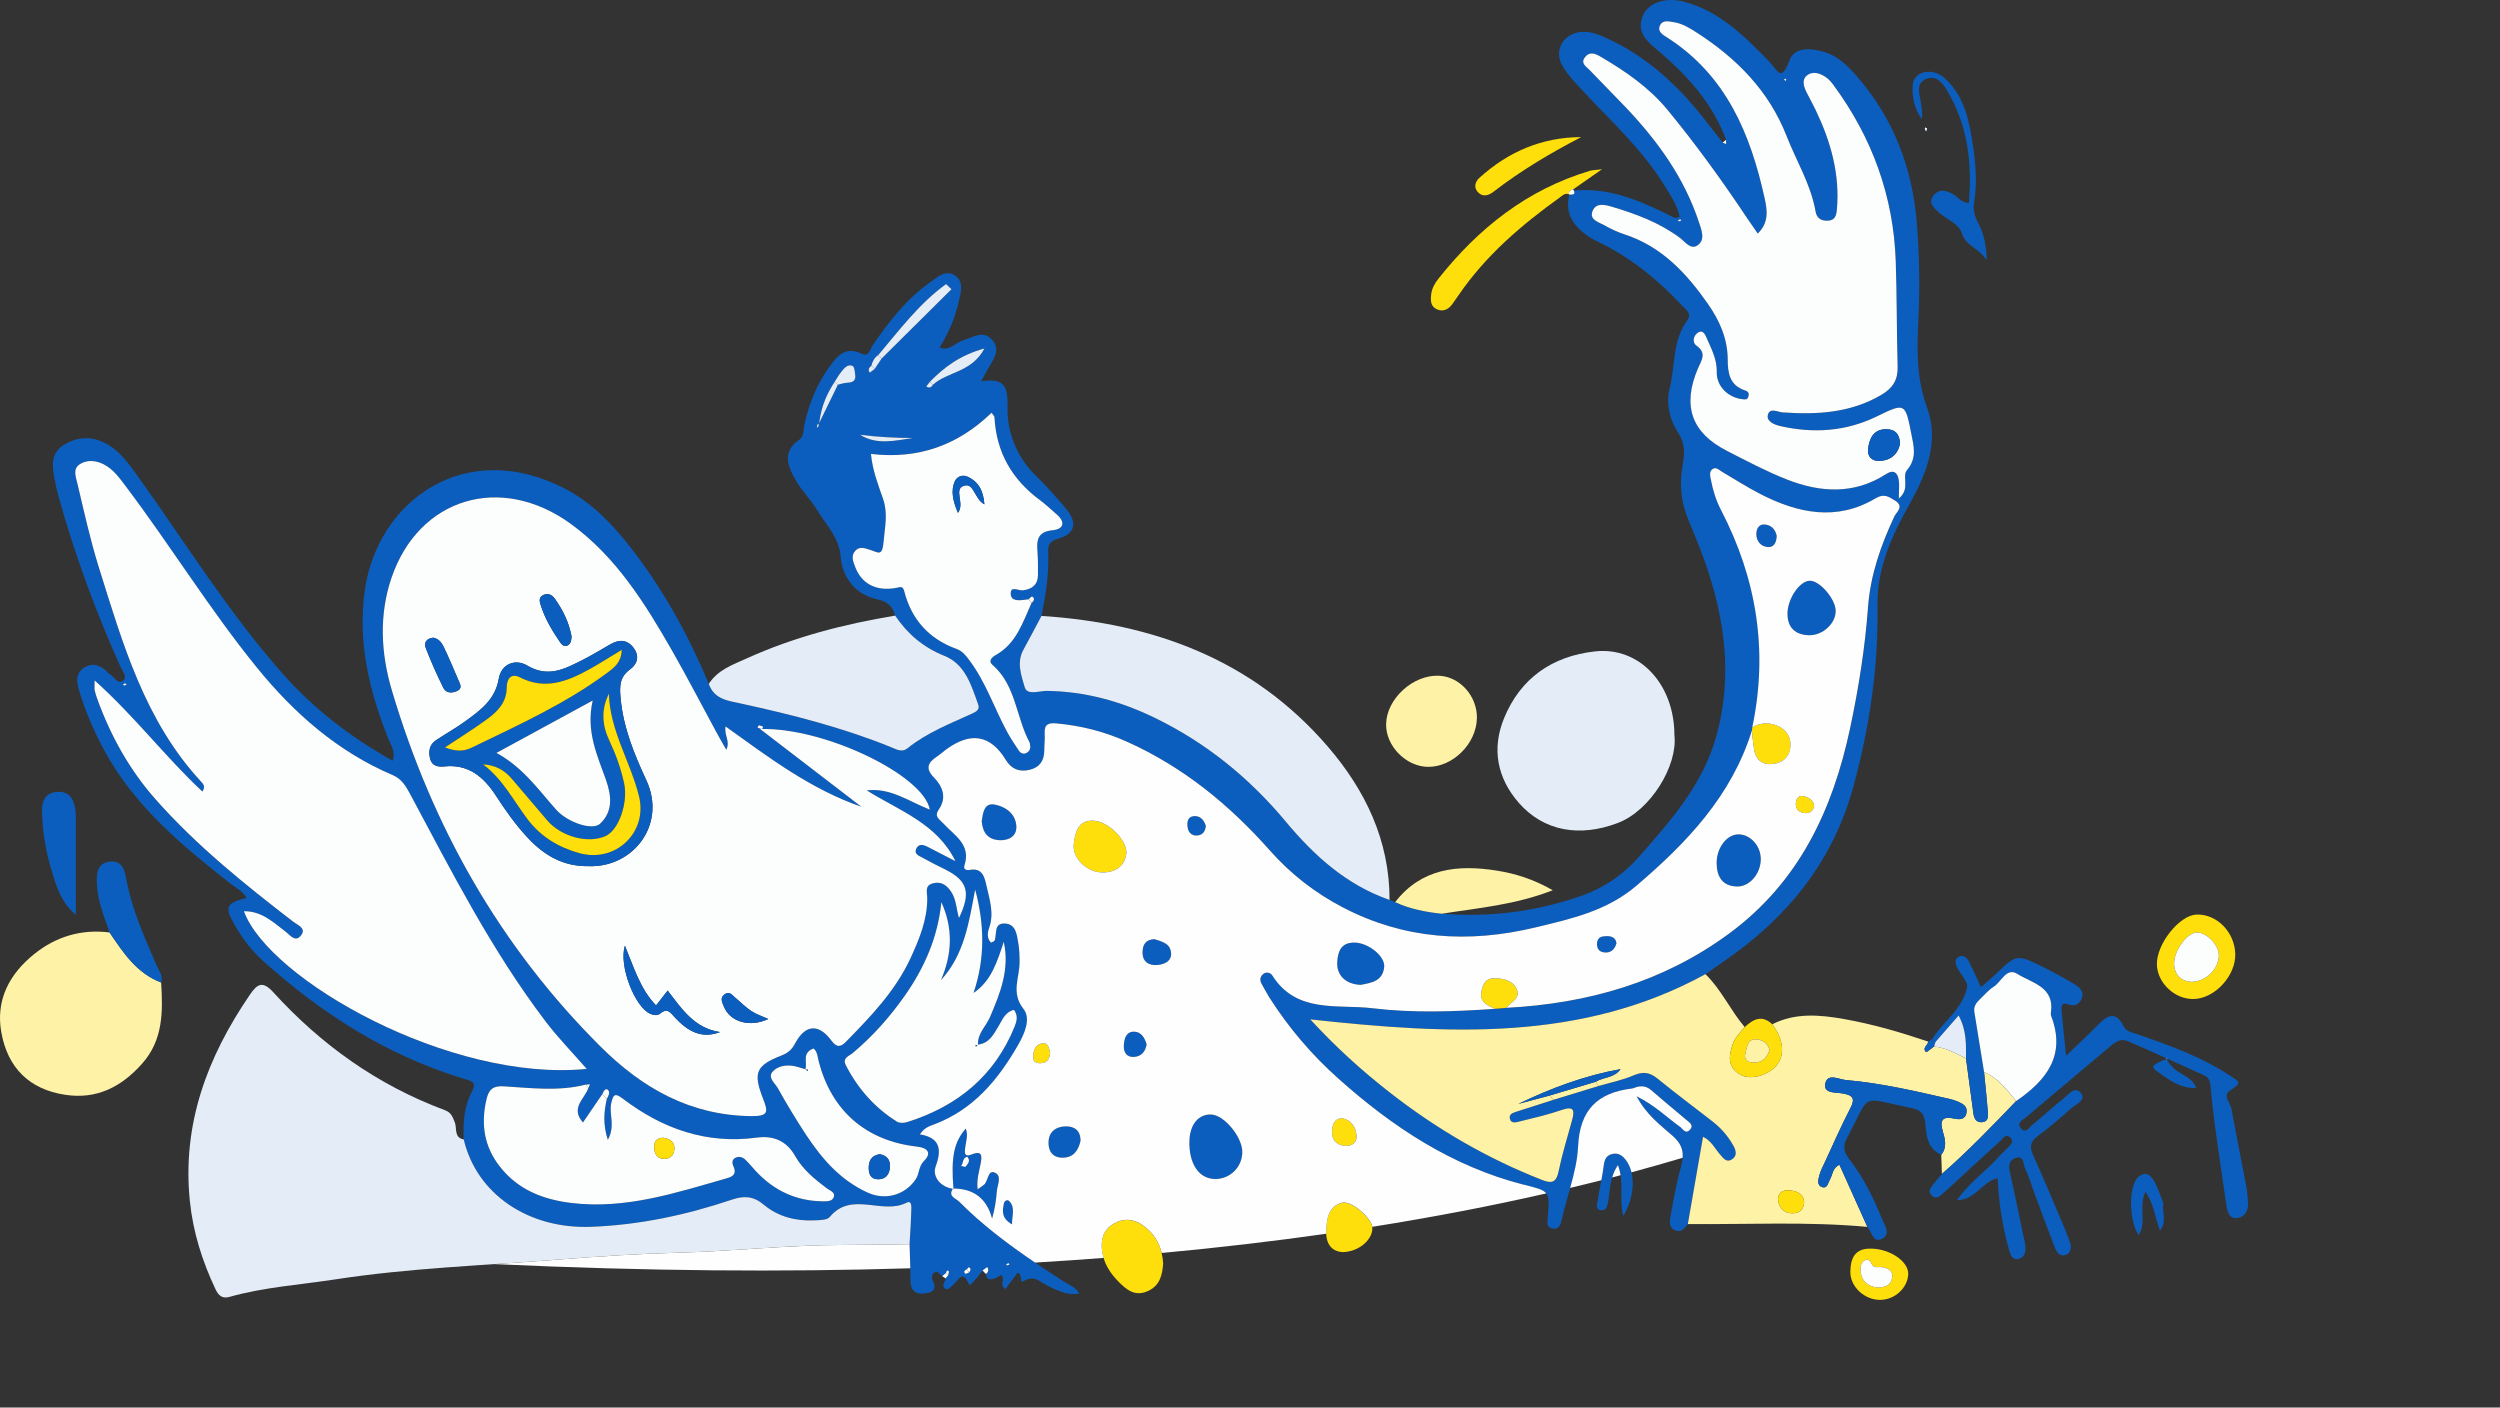 <?xml version="1.0" encoding="UTF-8"?><svg id="Layer_2" xmlns="http://www.w3.org/2000/svg" viewBox="0 0 1313.85 739.71"><rect x="0" y="0" width="1313.85" height="739.71" fill="#333333" stroke="none"/><defs><style>.cls-1{fill:#fcfdfd;}.cls-2{fill:#fede0b;}.cls-3{fill:none;}.cls-4{fill:#fef2a6;}.cls-5{fill:#0c5ebe;}.cls-6{fill:#e4edf7;}.cls-7{fill:#fefefe;}</style></defs><g id="Layer_1-2"><g><path class="cls-5" d="M495.19,670.68c-1.09-.85-2.48-2.62-3.2-2.38-1.82,.61-2.82,2.64-1.88,4.45,2.59,5.01-.1,6.61-4.37,7.05-4.92,.51-7.24-1.86-7.24-6.88,0-6.35-.31-12.69-.48-19.04,.32-5.83,.75-11.65,.89-17.48,.04-1.79,.54-5.86-2.55-4.29-12.73,6.48-28.9-6.34-40.31,7.49-1.36,1.65-5.17,1.62-7.87,1.75-9.86,.47-19.25-1.91-26.75-8.2-5.55-4.67-10.51-4.8-16.85-2.66-23.98,8.07-48.46,13.3-73.94,14.26-32.73,1.24-60.07-16.97-66.92-45.89-.42-8.7,.13-17.31,4.3-25.13,2.49-4.68,.38-5.41-3.62-6.61-40.54-12.19-75.33-34.29-106.49-62.44-6.19-5.59-11.11-12.37-15.19-19.65-4.71-8.41-3.58-10.62,6.78-13.08-1.67-3.65-5.17-5.06-7.84-7.16-25.78-20.17-50.88-40.95-66.84-70.43-5.58-10.3-10.18-20.98-13.46-32.22-1.28-4.39-1.46-8.69,3.11-11.41,4.41-2.63,8.25-1.05,11.69,2.16,.45,.42,.82,1,1.34,1.25,2.51,1.2,4.15,6.03,7.37,3.36,2.12-1.76-.57-4.93-1.65-7.33-12.97-28.89-23.9-58.51-32.39-89.02-.82-2.95-1.5-5.95-2.07-8.95-1.28-6.8-2.4-13.86,4.67-18.28,7.66-4.79,15.81-4.8,23.57-.09,6.15,3.74,10.39,9.47,14.55,15.25,25.3,35.19,48.07,72.24,76.88,104.86,16.44,18.62,35.82,33.45,57.92,45.88,1.62-5.04-1.03-8.45-2.39-11.89-9.88-24.87-15.99-50.06-12.29-77.31,6.41-47.19,52.79-81.27,105.62-53.59,13.63,7.14,24.11,17.98,33.49,29.91,17.41,22.13,30.87,46.54,41.73,72.44,2.78,8.22,10.25,8.9,17.07,10.39,26.74,5.83,53.2,12.58,78.63,22.86,2.86,1.16,5.81,2.97,8.66,.66,10.19-8.25,22.28-12.89,34-18.28,1.9-.87,4.23-1.98,3.23-4.75-3.64-10.12-6.8-21.18-17.76-25.58-11.11-4.45-19.4-11.51-25.9-21.16-1.29-4.82-3.92-7.36-9.29-8.52-11.54-2.49-18.47-11.26-19.38-22.69-.78-9.79-7.66-16.53-12.37-24.3-3.33-5.5-8.13-10.14-11.27-15.73-3.99-7.08-7.35-14.7,1.78-21.06,2.8-1.96,2.24-5.59,2.89-8.42,2.37-10.31,6.1-20.03,12.16-28.65,4.18-5.95,8.46-12.74,17.88-8.24,3.95,1.88,4.39-2.4,5.7-4.31,8.59-12.48,17.75-24.42,30.29-33.24,3.88-2.73,8.28-6.98,13.25-3.4,4.72,3.41,2.8,8.99,1.73,13.7-1.92,8.43-5.22,16.35-10.08,24.02,5.5,2.08,8.5-2.79,12.61-3.91,5.16-1.4,10.57-5.62,15.24,.04,4.52,5.47,.18,10.35-2.4,15.13-.99,1.83-2.02,3.64-3.57,6.43,11.75-1.65,14.19,1.89,13.88,13.63-.34,12.68,4.58,25.9,14.68,35.81,5.7,5.59,11.12,11.53,16.17,17.72,6.26,7.67,4.57,13.17-4.83,15.8-3.86,1.08-4.77,3.03-4.63,6.55,.48,11.43-1.28,22.64-3.55,33.79-3.17,5.94-6.29,11.91-9.53,17.81-3.66,6.67-1.06,13.57,.71,19.65,1.3,4.47,7.67,1.88,11.69,1.94,20.06,.29,38.72,5.43,56.73,14.19,27.04,13.16,49.65,31.54,68.84,54.57,14.89,17.88,31.91,33.26,54.49,41.11,.98,.39,1.96,.78,2.93,1.17,7.79,3.6,16.07,5.21,24.54,6.08,25.19,2.08,49.71-1.12,73.54-9.46,11.83-4.14,21.77-11.05,30.14-20.51,16.76-18.95,33.45-37.97,40.5-63.01,8.73-31.03,4.76-61.46-5.7-91.36-2.74-7.82-5.89-15.5-9.09-23.14-3.95-9.41-4.52-19.17-2.71-28.96,1.12-6.05,.97-11.15-2.6-16.55-4.54-6.88-6.25-15.56-4.35-23.04,3.02-11.89,1.41-25.06,9.2-35.68,2.72-3.71-.61-5.65-2.52-7.72-11.98-12.97-25.48-24.02-41.23-32.19-2.73-1.41-5.62-2.59-8.13-4.32-7.67-5.29-12.68-11.93-9.98-21.98l-.21-.07c2.38,.26,3.83-.14,2.03-2.85h.36c.15,.28,.33,.79,.46,.78,19.42-1.76,36.16,6.16,52.83,14.44,.37,.19,1.07-.26,2.46-.66-1.31-6.37-5.03-11.56-8.3-16.88-11.57-18.8-27.95-33.46-42.77-49.47-3.75-4.05-7.68-8.13-10.46-12.82-5.03-8.52,.79-17.78,10.77-18.01,4.47-.1,8.39,1.53,12.35,3.32,20.7,9.4,36.89,24.23,50.8,41.84,3.42,4.33,6.81,8.68,10.22,13.02,.6,.28,1.21,.55,1.81,.83v-2.24c-7.17-19.35-20.54-34.04-35.94-47.04-5.98-5.04-11.47-9.76-7.67-18.5,2.79-6.43,11.51-9.53,20.98-7.15,19.12,4.81,32.31,18.31,45.44,31.74,3.91,4,6.2,11.21,10.37-.58,2.72-7.69,11.69-6.66,18.75-4.54,6.68,2.01,11.57,6.82,16.09,11.92,19.68,22.21,29.79,48.44,32.19,77.73,1.41,17.14,1.62,34.31,.8,51.55-.73,15.2-1.02,30.18,4.5,45.31,6.51,17.86,.11,34.48-9.06,50.89-9.16,16.38-17.25,33.43-16.91,53.6,.55,32.04-4.18,63.67-12.58,94.66-10.71,39.5-34.7,69.23-68.05,92.05-3.27,2.24-6.49,4.56-9.73,6.85-65.24,35.71-135.3,31.63-207.67,23.77,13.69,14.89,27.09,26.9,41.3,38.04,24.59,19.27,51.28,34.89,80.43,46.31,5.26,2.06,7.57,1.37,8.78-4.56,1.84-9,4.61-17.82,7.04-26.7,1.33-4.87,1.38-7.8-5.29-5.52-7.25,2.49-14.76,4.24-22.22,6.07-1.83,.45-4.69,1.41-5.22-1.74-.37-2.2,1.9-2.86,3.63-3.43,6.42-2.1,12.87-4.13,19.31-6.19,7.9-2.42,15.8-4.84,23.71-7.26,6.17-1.81,12.58-3.09,18.45-5.61,4.94-2.12,8.47-1.64,12.57,1.7,9.53,7.77,19.4,15.1,29.09,22.67,4.41,3.44,8.02,7.67,10.74,12.52,1.36,2.42,2.32,5.43-.84,7.33-2.87,1.72-4.44-.74-6.06-2.57-2.75-3.1-4.52-7.2-9.01-9.38-2.73,15.7-5.36,30.79-7.99,45.88-1.81,2.02-3.38,4.72-6.78,3.26-3.38-1.45-2.87-4.7-2.41-7.22,1.64-9.05,3.3-18.13,5.73-26.99,1.75-6.39,.66-10.79-4.46-15.35-6.38-5.68-13.68-10.85-18.99-20.86,9.95,4.97,15.89,11.15,22.78,16.02,1.52,1.07,2.89,4.09,5.23,1.6,2.22-2.36-.22-3.8-1.79-5.14-6.08-5.18-12.29-10.21-18.29-15.49-2.64-2.32-5.35-2.75-8.5-1.66-.58,.2-1.15,.5-1.75,.57-18.09,2.16-27.56,11.08-28.45,30.49-.58,12.64-5.57,25.08-8.48,37.63-.65,2.82-1.2,6.03-4.79,5.5-3.92-.57-2.8-4.12-2.61-6.75,.92-13.11,.88-12.82-12.73-16.3-37.57-9.62-68.88-30.3-97.37-55.77-14.05-12.56-26.2-26.79-36.31-42.72-1.47-2.32-2.72-4.79-4.07-7.19-1.07-1.9-.66-3.7,.86-4.98,1.74-1.47,3.92-.7,4.87,.78,12.81,20.1,34.22,14.93,52.58,17.15,21.34,2.58,42.98,1.81,64.47,.3,1.93-.17,3.88-.34,5.84-.51,42.67-2.24,82.27-13.35,117.19-39.07,36.64-27,54.37-64.81,63.53-107.85,4.49-21.08,7.85-42.31,9.44-63.8,1.25-16.82,6.73-32.35,13.8-47.5,1.08-2.31,5.42-5.27,.32-8.4-3.33-2.04-5.69-3.81-10.16-1.15-20.5,12.2-40.8,7.87-60.59-2.26-6.83-3.5-13.29-7.71-19.93-11.58-1.55-.9-3.16-2.73-4.97-1.65-2.21,1.32-1.4,3.87-1.02,5.89,1.04,5.45,2.66,10.72,5.24,15.69,18.82,36.18,24.92,74.2,16.45,114.29-.12,.56-.19,1.14-.22,1.73-10.67,34.3-34.19,58.94-60.73,81.55-15.45,13.16-34.06,17.32-52.99,21.86-35.15,8.44-68.87,6.33-101.22-10.52-14.62-7.61-27.42-17.59-38.33-29.9-21.24-23.97-45.46-43.82-74.96-57.11-12-5.41-24.23-8.5-37.18-9.69-4.14-.38-6.51,.36-6.23,5.14,.18,3.06-.21,6.14-.23,9.21-.03,5.31-2.49,8.8-7.69,10.03-5.37,1.28-9.53-.3-12.53-5.23q-11.97-19.63-31.25-5.51c-1.74,1.27-3.34,2.73-5.13,3.92-4.66,3.12-5.91,6.21-1.39,10.84,4.59,4.7,6.85,10.6,2.65,16.69-2.78,4.02,.26,5.22,2.25,7.42,5.72,6.33,14.79,11.02,11.14,22.16-.62,1.89,.85,2.68,2.73,2.32,6.62-1.25,7.84,3.72,8.83,8.18,1.64,7.38,4.21,14.72,1.35,22.54-.77,2.11-1.19,5.27,1.06,7.5,.9-.48,1.68-.63,1.85-1.03,1.41-3.26-.6-9.13,5.24-9.02,6,.12,6.45,5.74,7.24,10.21,.58,3.3,.67,6.72,.68,10.09,.03,8.17-4.68,16.02,2.04,24.56,4.1,5.21,.56,13.09-2.91,19.13-10.48,18.23-23.47,33.82-43.95,41.55-2.45,.92-5.22,1.69-7.57,5.27,10.69,1.77,11.55,8,8.34,16.69-2.08,5.65,2.7,11.15,9.3,11.98l-.18-.18c-2.99,4.07,1.48,5.16,3.14,6.84,16.57,16.71,36,29.73,55.66,42.43,2.48,1.6,5.64,2.41,7.39,5.89-6.6,1.18-12.56-2.15-17.07-4.42-4.48-2.26-6.74-5.42-12.2-2.1-2.36,1.43-.26-3.72-3.09-4.48-2.04,2.73-4.18,5.59-6.43,8.58-3.37-2.01,.13-5.49-2.15-7.37q-7.76,4.87-7.99-.48c1.28-1.02,1.65-2.22,.71-3.67-.82,.6-1.64,1.19-2.46,1.79-1.53,1.88-3.03,3.79-4.62,5.61-.74,.85-2.31,2.58-2.7,1.62-3.41-8.35-5.69-1.43-8.38,.43-1.33,.93-2.55,3.34-4.4,1.59-1.55-1.47,.38-3.35,.63-5.06,.47-.57,.95-1.14,1.42-1.72,.09-.75,.51-1.94,.2-2.17-.98-.74-1.15,.31-1.38,1-.66,.57-1.32,1.14-1.98,1.7Zm14.12-1.99c.68-.94,1.23-1.91-.1-2.72-.11-.06-.7,.68-1.07,1.04-1.07,.53-1.96,1.23-.82,2.37,.21,.22,1.31-.44,2-.7Zm-49.68-474.75c1.24-1.85,2.47-3.7,3.71-5.55,12.23-12.13,24.46-24.26,36.68-36.39-.94-.9-1.89-1.8-2.83-2.7-14.08,10.15-24.44,24.09-35.58,37.23-2,1.36-3.11,3.3-3.66,5.61-1.15,1.04-2.02,2.14-.87,3.72,.85-.64,1.7-1.27,2.55-1.91Zm-19.29,8.24c1.49-.34,2.96-.89,4.47-.99,2.67-.18,5.06-.56,4.66-4.02-.2-1.71-.41-4.42-1.4-4.86-2.67-1.16-4.43,1.26-5.96,3.12-1.35,1.64-2.37,3.54-3.52,5.33-3.75,5.86-6.83,11.97-8.07,21.55,4.02-8.23,6.92-14.18,9.83-20.12Zm49.92,.05c7.52-6.95,20.42-6.39,27.1-19.11-13.02,3.62-21.23,9.95-28.67,17.53-.64,.82-1.28,1.63-1.91,2.45,1.48,.99,2.62,.59,3.49-.87Zm-66.94,359.7c-2.05-.58-4.06-1.33-6.15-1.71-4.15-.76-8.56,.05-11.13,2.96-2.76,3.13,1.29,6.09,2.77,8.73,4.62,8.29,9.53,16.45,14.75,24.37,8.36,12.69,18.14,24,32.43,30.46,9.35,4.23,19.55,1.32,25.2-6.91,2.06-3,1.43-6.77,4.43-9.75,4.14-4.11,1.98-6.87-3.67-7.51-26.8-3-44.88-18.76-51.65-44.64-.63-2.41-.69-5.3-2.74-6.92-6.37,2.24-3.07,7.45-4.35,11.1l.12-.2Zm90.55-12.94l.13,.18c-.42-5.97,4.22-9.81,6.32-14.71,5.38-12.6,10.41-25.16,7.21-39.49-3.42,10.18-6.41,20.51-15.88,26.87,6.13-18.15,5.79-36.11,.84-54.35-3.23,17.05-5.63,34.22-17.99,47.63,6.02-13.81,6.42-27.39,.23-41-1.82,18.42-8.89,34.53-19.37,49.39-7.84,11.12-16.79,21.2-27.25,29.95-1.82,1.52-5.56,2.49-3.59,6.35,6.3,12.31,15.17,22.35,26.9,29.69,1.32,.83,3.69,.73,5.31,.22,26.33-8.29,45.96-24.2,56.51-50.22,1.12-2.77,1.92-5.77-.35-8.75-4.56,1.05-5.93,4.94-7.95,8.26-2.67,4.4-4.92,9.36-11.05,9.98Zm-206.09,21.04c-14.3,3.62-28.75,1.73-43.13,.87-5.39-.32-7.71,1.53-8.92,6.59-3.11,13.04-1.42,24.97,7.01,35.67,9.57,12.15,22.69,17.25,37.55,19.05,28.66,3.46,55.3-5.46,82.16-13.13,3.38-.97,4.55-2.78,3.02-6.11-.86-1.86-.84-3.71,1.3-4.63,1.85-.8,3.69-.11,5.05,1.22,1.97,1.93,3.7,4.1,5.59,6.11,9.5,10.1,21.13,15.57,35.07,15.67,1.98,.01,4.84,.1,5.68-2.12,1.01-2.66-1.96-3.45-3.54-4.63-6.45-4.82-12.77-10.01-16.7-16.99-4.66-8.26-11.73-10.87-20.07-9.75-26.64,3.58-49.67-4.61-70.53-20.44-4-3.03-5.05-2.54-6.12,2.52-1.2,5.68,2.32,11.66-1.76,19.11-2.72-8.47-1.99-14.96-.55-21.49,.9-1.58,1.95-3.71,.51-4.85-1.25-1-2.3,.88-2.8,2.25-3.36,4.92-6.72,9.84-10.22,14.96-6.84-7.77,1.02-12.44,2.85-18.19l.84-1.85c-.76,.05-1.52,.11-2.28,.16Zm232.75-255.11c-.61,.08-1.22,.15-1.83,.24-3.14,.46-7.33,.8-7.5-2.95-.21-4.61,3.93-1.75,6.28-2,4.88-.51,8.03-2.94,8.03-8.24,0-4,.06-8.01-.26-11.99-.49-6.04-.06-10.54,7.89-11.34,6.15-.62,6.86-4.4,1.96-8.56-2.81-2.39-5.47-4.99-8.43-7.17-14.76-10.86-23.07-25.19-24.02-43.63-.04-.74-.92-1.44-1.55-2.38-17.7,17.14-38.66,24.58-63.36,21.63,.81,8.83,3.85,16.27,6.39,23.74,2.61,7.64,.89,14.57,.27,22.16-.69,8.33-2.8,5.84-7.11,4.52-2.59-.79-5.48-2.06-7.78,.46-2.51,2.76-1.07,5.92,0,8.69,3.48,8.99,11.35,12.78,21.72,10.8,1.65-.31,3.22-1.25,3.99,1.76,3.79,14.94,13.04,25.14,27.61,30.41,3.08,1.11,4.86,3.55,6.72,6.04,8.55,11.43,12.99,25.01,19.69,37.4,1.89,3.49,4.07,6.83,6.32,10.1,.88,1.28,2.44,1.91,4.05,.99,1.48-.84,2.05-2.2,1.78-3.88-.1-.6-.12-1.27-.4-1.79-7.08-13.23-7.03-29.84-19.46-40.6-2.3-1.99-.19-4,1.75-5.08,10.89-6.04,14.23-17.2,18.88-27.48,1.1-.71,1.61-2.01,.88-2.83-1.07-1.2-1.65,.58-2.5,.95Zm-158.85,79.12c-1.89-3.35-3.53-6.14-5.07-8.97-7.76-14.31-15.24-28.78-23.31-42.92-14.24-24.95-29.59-49.5-53.1-66.66-37.04-27.04-80.33-13.84-94.57,28.45-6.45,19.15-5.58,39.19,.33,59.04,21.26,71.44,56.73,134.43,109.79,187.2,21.92,21.8,47.06,36.05,79.11,36.39,9.16,.1,8.79-2.35,6.17-9.07-5.4-13.82-3.8-17.53,9.72-22.83,3.45-1.35,5.39-3.1,7.12-6.36,5.23-9.87,12.3-10.5,18.95-1.56,2.91,3.92,4.88,3.64,7.82,.65,12.96-13.19,25.79-26.53,33.71-43.54,4.66-10.01,8.94-20.35,8.94-31.62,0-3.47-1.57-6.85,3.1-8.04,4.11-1.05,6.97,.82,9.32,4.25,2.87,4.17,2.81,9.15,4.24,14.02,6.51-13.52,4.57-19.73-7.7-25.77-3.86-1.9-7.71-3.83-11.46-5.94-1.74-.98-4.54-1.87-3.35-4.6,1.33-3.06,3.92-2.2,6.28-.99,4.79,2.47,9.58,4.94,14.37,7.41-9.57-19.78-29.59-26.55-46.6-37.2,12.66-1.49,22.22,5.89,33.14,10.11-3.14-18.09-55.59-43.4-89.19-42.36,18.85,14.46,36.04,27.65,53.22,40.84-26.6-9.17-48.56-25.86-71.37-42.19-.85,4.79,2.62,7.69,.38,12.25Zm-73.38,167.73c-7.71-8.84-15.2-16.5-21.63-24.97-28.19-37.12-49.27-78.53-71.14-119.43-2.22-4.15-4.52-8.02-9.1-9.96-29.05-12.36-51.98-32.56-71.58-56.71-24.64-30.36-45.13-63.75-68.66-94.93-3.34-4.42-6.48-9-11.59-11.65-4.08-2.12-8.44-2.59-12.39-.32-4.19,2.4-2.42,6.74-1.63,10.06,3.55,14.93,6.83,29.96,11.41,44.59,12.48,39.87,24.05,80.27,53.46,112.14,1.18,1.28,2.75,2.7,.89,5.42-19.46-18.14-35.55-39.52-56.65-58.4,0,3.35-.15,4.28,.03,5.13,.32,1.49,.77,2.96,1.29,4.39,7.06,19.56,16.98,37.45,30.83,53.1,21.55,24.34,46.73,44.56,72.36,64.3,2.17,1.67,6.75,3.24,4.12,6.88-3.06,4.25-5.9,.03-8.35-1.83-6.52-4.95-12.55-10.8-21.82-10.66,13.07,35.84,108.32,90.02,180.13,82.87ZM997.92,261.98c6.32-5.28,1.36-11.52,4.34-15,5.31-6.18,3.48-12.55,2.21-19.05-3.18-16.19-3.32-16.3-17.93-9.16-16.47,8.05-33.58,9.13-51.17,5.1-2.93-.67-6.98-2.41-6.32-5.62,.89-4.29,5.19-1.68,7.87-1.5,18.07,1.24,35.59,.32,51.82-9.23,6.04-3.55,8.74-7.9,8.55-14.86-.52-18.42-.36-36.85-.99-55.26-1.16-34.17-12.36-64.93-32.56-92.47-1.08-1.47-2.29-2.95-3.73-4.03-3.12-2.32-7.05-3.74-10.24-1.34-3.12,2.35-1.79,6.12-.2,9.26,1.52,3.02,3.18,5.97,4.64,9.01,7.95,16.59,12.85,33.83,11.14,52.47-.27,2.96-1.02,5.52-4.67,5.68-3.53,.16-5.88-1.13-6.54-4.94-2.46-14.14-10.04-26.32-15.16-39.44-9.36-23.97-26.39-41.04-47.55-54.65-3.64-2.34-7.34-4.59-11.68-5.27-2.67-.42-6.06-1.36-7.42,1.82-1.38,3.24,1.67,4.84,3.96,6.31,30.84,19.77,43.65,50.48,51.1,84.35,1.36,6.17,2.41,12.72-3.6,18.6-1.93-2.79-3.66-5.21-5.31-7.69-13.14-19.73-26.98-38.93-42.06-57.25-9.76-11.86-22.14-20.33-35.19-28-2.83-1.66-5.76-2.92-8.23,.24-2.56,3.27,.7,4.96,2.47,6.81,6.15,6.47,12.47,12.77,18.63,19.24,16.93,17.76,31.11,37.29,38.85,60.91,1.35,4.13,3.36,9.01-.81,11.92-3.66,2.55-6.52-1.91-9.29-3.95-10.82-8-23.15-12.62-35.87-16.36-3.52-1.03-8.02-2.16-9.89,2-2.16,4.82,2.88,5.99,5.83,7.65,3.46,1.96,7.14,3.7,10.92,4.93,19.52,6.37,32.56,20.5,43.81,36.59,6.05,8.65,10.32,18.24,10.34,29.12,.01,7.2,1.05,13.65,9.08,16.26,1.84,.6,2.33,1.64,1.71,3.42-.52,1.5-1.4,1.38-2.8,1.24-7.72-.76-13.95-6.81-13.75-14.38,.17-6.48-2.72-11.86-5.13-17.43-.75-1.73-1.88-4.83-4.47-3.38-2.61,1.45-3.57,5.17-1.06,6.99,5.57,4.02,2.61,7.7,.8,11.94-8.4,19.64-3.47,33.83,15.19,43.36,10.39,5.3,20.75,10.83,31.58,15.08,17.58,6.9,35.28,7.98,52.07-2.86,3.75-2.42,5.9-1.04,6.62,2.75,.5,2.63,.1,5.42,.1,10.08Zm-518.04-31.8c-9.25-.03-18.59-.49-27.9-1.69,8.88,5.55,18.39,3.06,27.9,1.69Zm-49.52-6.88l-.51-.74c-.18,.51-.42,1-.5,1.52-.03,.22,.26,.49,.4,.74,.2-.52,.41-1.03,.61-1.53Zm-32.28,159.04c.82,.32,1.58,.68,2.38,.86,.11,.02,.42-.83,.63-1.28-.72-.27-1.42-.63-2.16-.74-.2-.03-.52,.69-.85,1.16ZM883.61,115.83c-.21-.2-.44-.56-.59-.54-.41,.08-.78,.32-1.17,.5,.19,.19,.41,.56,.56,.53,.41-.07,.78-.31,1.2-.49Zm55.16-73.93c-.19-.22-.39-.44-.58-.65-.2,.21-.4,.42-.6,.63,.29,.22,.58,.44,.87,.66,.1-.21,.2-.42,.31-.64ZM65.84,359.06c-.39,.21-.79,.44-1.19,.66,.21,.21,.46,.61,.61,.58,.44-.1,.83-.37,1.24-.58l-.66-.66Zm464.72,305.41c-.2-.2-.43-.61-.58-.58-.42,.09-.8,.36-1.2,.56,.2,.21,.43,.61,.58,.58,.42-.09,.81-.35,1.2-.56Z"/><path class="cls-6" d="M243.72,598.85c6.85,28.91,34.19,47.13,66.92,45.89,25.48-.97,49.96-6.19,73.94-14.26,6.34-2.14,11.3-2,16.85,2.66,7.49,6.3,16.88,8.68,26.75,8.2,2.7-.13,6.51-.1,7.87-1.75,11.41-13.83,27.58-1.01,40.31-7.49,3.08-1.57,2.59,2.49,2.55,4.29-.14,5.83-.57,11.66-.89,17.48-11.38,.14-22.76,.39-34.14,.39-29.45-.01-58.74,3.33-88.18,4.1-20.76,.55-41.6,1.94-62.32,3.59-38.97,3.11-78.1,4.41-116.86,10.37-18.71,2.88-37.66,4.09-55.98,9.26-3.73,1.05-5.73-.77-7.22-3.91-7.01-14.77-11.88-30.15-13.54-46.47-4.13-40.4,9.16-75.69,31.53-108.42,3.9-5.7,6.69-7.48,12.31-1.32,25.14,27.63,54.89,48.85,90.09,61.94,3.48,1.29,4.11,3.49,5.31,6.46,1.22,3.03-.57,8.03,4.71,8.96Z"/><path class="cls-4" d="M816.37,578.01c-6.44,2.06-12.88,4.09-19.31,6.19-1.73,.56-4,1.23-3.63,3.43,.53,3.15,3.4,2.18,5.22,1.74,7.46-1.82,14.97-3.58,22.22-6.07,6.67-2.29,6.62,.65,5.29,5.52-2.43,8.88-5.19,17.69-7.04,26.7-1.22,5.94-3.52,6.62-8.78,4.56-29.15-11.41-55.84-27.03-80.43-46.31-14.21-11.14-27.61-23.15-41.3-38.04,72.37,7.85,142.43,11.94,207.67-23.77,8.38,8.15,13.12,19,20.62,27.8-2.28,2.83-5.01,5.31-6.24,8.91-1.76,5.13-2.94,10.36,1.65,14.47,4.35,3.9,9.85,3.45,14.77,1.41,10.89-4.52,12.5-15.24,4.3-26.25,12.18-6.2,25.09-4.98,37.72-2.75,15.04,2.66,29.74,6.94,44.23,11.86-.11,1.96-3.42,3.36-1.1,5.5,.26,.24,2.72-1.9,4.16-2.93,6.16,.61,11.43,3.59,16.81,6.29,1.29,9.62,2.56,19.25,3.89,28.87,.36,2.6,1.38,4.87,4.52,4.62,3.55-.28,3.24-3.22,3.07-5.53-.52-6.95-1.31-13.89-1.99-20.83,7.41,3.11,11.93,9.41,16.87,15.24-12.63,13.14-25.25,26.3-39.01,38.29-.12-3.35-.24-6.7-.35-10.04,3.13-3.89,2.04-8.12,.83-12.25-1.62-5.5-.58-8.23,5.9-6.79,2.68,.6,5.85,.77,6.54-3.07,.63-3.52-2.11-4.77-4.68-5.9-1.4-.61-2.9-1.04-4.39-1.38-17.96-4.1-35.92-8.32-54.31-9.89-3.7-.32-9.92-3.96-10.89,2.2-.79,5.03,5.79,4.22,9.26,4.86,5.45,1.01,6.61,2.67,3.92,7.84-4.81,9.24-8.95,18.82-13.35,28.27-1.03,2.22-2.24,4.42-2.85,6.77-.59,2.25-1.56,5.41,1.5,6.37,2.63,.82,3-2.22,4.02-4.01,1.43-2.5,1.26-5.98,4.98-7.8,4.92,10.95,9.8,21.81,14.69,32.67-31.41-2.9-62.89-1.22-94.35-1.48,2.63-15.09,5.26-30.18,7.99-45.88,4.49,2.18,6.25,6.28,9.01,9.38,1.62,1.83,3.2,4.29,6.06,2.57,3.16-1.9,2.2-4.91,.84-7.33-2.73-4.85-6.34-9.07-10.74-12.52-9.69-7.57-19.57-14.9-29.09-22.67-4.1-3.34-7.62-3.83-12.57-1.7-5.87,2.52-12.28,3.8-18.45,5.61-.48-.75-.96-1.49-1.45-2.24,4.14-2.58,9.78-1.92,13.04-6.65-18.83,3.37-36.56,10.01-53.78,18.3,5.53-1.48,11.06-2.95,16.59-4.43,.63,.76,1.26,1.52,1.89,2.28Zm131.81,53.51c-.84-4.94-4.88-5.84-8.81-5.98-3.01-.1-5.38,2.14-4.9,5.3,.66,4.35,3.43,7.05,8.2,6.78,3.69-.21,5.27-2.51,5.51-6.1Z"/><path class="cls-6" d="M730.27,472.96c-22.59-7.85-39.6-23.23-54.49-41.11-19.19-23.03-41.8-41.41-68.84-54.57-18-8.76-36.66-13.9-56.73-14.19-4.02-.06-10.39,2.54-11.69-1.94-1.77-6.08-4.37-12.98-.71-19.65,3.24-5.9,6.36-11.87,9.53-17.81,58.77,3.83,110.9,22.83,150.29,68.46,19.8,22.94,32.7,49.47,32.63,80.81Z"/><path class="cls-6" d="M879.97,386.41c1.81,15.98-12.55,39.47-29.56,46.02-20.34,7.83-39.21,4.31-52.15-10.43-11.46-13.07-14.39-28.49-7.83-44.52,8.63-21.09,25.36-32.66,47.78-35.14,23.41-2.59,41.76,17.2,41.76,44.08Z"/><path class="cls-5" d="M1042.71,563.4c.68,6.94,1.46,13.88,1.99,20.83,.17,2.31,.48,5.25-3.07,5.53-3.14,.24-4.16-2.03-4.52-4.62-1.33-9.62-2.6-19.24-3.89-28.86-.05-7.01,.57-14.15-3.87-22.6-4.61,5.28-8.38,9.58-12.14,13.89-.59-.49-1.18-.99-1.77-1.48,5.17-8.53,14.04-14.16,17.57-24.4,.98-2.85,1.19-4.09,.03-6.12-1.37-2.4-3.14-4.57-4.44-7-1.05-1.96-1.49-4.56,.72-5.75,2.09-1.13,4.26,.17,5.34,2.33,2.15,4.34,4.14,8.76,6.42,13.64,3.03-2.66,5.61-4.77,8.02-7.07,10.73-10.24,10.75-10.33,24.35-3.63,5.77,2.85,11.44,5.94,16.95,9.26,2.65,1.59,5.09,4.05,3.55,7.61-1.22,2.82-3.67,4.12-6.83,2.95-4.23-1.58-3.83,1.37-3.62,3.78,.6,6.95,1.36,13.88,2.3,23.16,6.42-6.2,11.71-11.02,16.67-16.16,4.87-5.05,9.35-7.69,13.48,.54,1.63,3.24,4.88,3.41,7.68,4.39,16.24,5.69,32.45,11.46,47.04,20.84,7.6,4.89,7.17,4.43,.95,8.95-3.66,2.66,.9,6.47,1.15,9.83,2.61,13.56,5.26,27.12,7.82,40.7,.45,2.41,.56,4.88,.78,7.33,.37,4.1-.96,7.91-5.04,8.73-5.03,1.01-5.82-3.45-6.37-7.12-2.08-13.97-4.02-27.97-6.02-41.95-.73-6.41-1.61-12.8-2.11-19.23-.23-2.96-.64-5.36-3.71-6.7-5.78-2.51-11.47-5.19-19.62-8.9,3.89,8.99,13.12,8.26,15.69,15.69-8.94,.29-14.82-4.8-20.83-8.98-3.21-2.24-2.34-3.47,5.78-6.39-7.68-3.42-14.24-6.44-20.88-9.26-3.63-1.54-6.45,.34-9.17,2.64-14.8,12.53-29.65,24.99-44.47,37.49-1.74,1.47-5.02,2.7-2.59,5.65,2.55,3.09,4.29-.34,5.91-1.65,5.49-4.47,10.65-9.33,16.22-13.7,2.66-2.09,6.06-6.94,9.17-3.42,3.47,3.93-2.18,5.97-4.67,8.16-5.78,5.07-11.57,10.18-17.77,14.73-4.03,2.96-4.37,5.67-2.39,10.04,5.82,12.86,11.22,25.91,16.74,38.9,.96,2.25,1.69,4.6,2.56,6.89,1.01,2.63,.61,5.32-1.82,6.45-3.34,1.56-5.11-1.2-6.13-3.83-3.66-9.44-7.15-18.95-10.69-28.45-1.61-4.32-2.81-8.83-4.86-12.92-1.1-2.19-.41-7.31-5.32-5.47-3.4,1.28-3.42,4.36-2.63,7.79,2.56,11.07,4.76,22.23,7.09,33.35,.38,1.81,.93,3.61,1.02,5.43,.16,2.94-.69,5.86-3.89,6.45-3.14,.57-4.04-2.42-4.69-4.7-3.48-12.14-5.39-24.57-6.05-37.75-7.98,1.47-11.28,11.23-21.35,11.54,6.49-9.45,14.85-14.88,21.27-22.12,1.63-1.84,3.5-3.47,5.2-5.25,1.44-1.52,3.67-3.11,1.67-5.4-2.32-2.65-3.88,.25-5.22,1.45-8.47,7.61-16.79,15.38-25.16,23.09-1.59,1.46-3.18,2.91-4.8,4.33-1.85,1.63-3.89,3.81-6.3,1.4-2.38-2.38-.14-4.5,1.31-6.4,1.3-1.71,2.76-3.29,4.14-4.93,13.76-11.99,26.38-25.15,39.01-38.29,15.88-10.89,26.3-24.01,18.38-44.68-.21-.55-.23-1.23-.14-1.82,2.08-13.55-10.02-15.52-17.64-20.31-5.73-3.61-8.34,4.16-12.38,6.7-2.8,1.76-5.01,4.46-7.45,6.78-1.84,1.75-3.21,3.74-2.77,6.46,1.7,10.54,3.41,21.09,5.12,31.63Z"/><path class="cls-6" d="M470.44,323.53c6.5,9.65,14.79,16.71,25.9,21.16,10.96,4.39,14.12,15.46,17.76,25.58,1,2.77-1.33,3.88-3.23,4.75-11.71,5.39-23.8,10.02-34,18.28-2.86,2.31-5.81,.5-8.66-.66-25.43-10.29-51.9-17.03-78.63-22.86-6.82-1.49-14.29-2.17-17.07-10.39,4.71-7.38,12.62-10.07,20.01-13.41,24.88-11.26,51.08-17.99,77.93-22.45Z"/><path class="cls-4" d="M84.69,516.35c.91,15.17,1.17,30.03-9.95,42.58-10.89,12.28-23.86,18.95-40.45,16.44-18.93-2.85-30.28-14.26-33.6-32.84-3.05-17.07,4.29-30.66,17.26-41.11,11.45-9.23,24.81-13.23,39.64-11.38,7.2,10.65,14.25,21.45,27.1,26.31Z"/><path class="cls-4" d="M776.17,377.54c-.31,13.3-12.59,25.52-25.58,25.47-11.66-.05-22.41-11-22.13-22.57,.31-13.27,14.15-25.89,27.75-25.32,11.05,.46,20.23,10.78,19.96,22.43Z"/><path class="cls-5" d="M981.38,644.77c-4.88-10.86-9.76-21.72-14.69-32.67-3.72,1.81-3.55,5.29-4.98,7.8-1.02,1.79-1.39,4.83-4.02,4.01-3.06-.96-2.09-4.11-1.5-6.37,.61-2.34,1.82-4.54,2.85-6.77,4.39-9.45,8.54-19.04,13.35-28.27,2.69-5.17,1.53-6.83-3.92-7.84-3.46-.64-10.05,.16-9.26-4.86,.97-6.16,7.2-2.51,10.89-2.2,18.4,1.58,36.35,5.8,54.31,9.89,1.49,.34,2.99,.76,4.39,1.38,2.56,1.13,5.31,2.38,4.68,5.9-.69,3.84-3.86,3.66-6.54,3.07-6.48-1.44-7.52,1.29-5.9,6.79,1.22,4.13,2.31,8.36-.83,12.25-7.18-3.16-7.91-10.15-8.37-16.31-.46-6.05-3.21-7.46-8.36-8.49-26.7-5.37-19.85-8.11-32.73,15.79-2.41,4.47-1.85,7.47,1.23,11.46,7.35,9.52,12.66,20.31,17.16,31.44,1.39,3.45,4.83,8.06-.31,10.37-4.69,2.1-5.14-3.93-7.46-6.38Z"/><path class="cls-4" d="M757.74,480.2c-8.47-.87-16.75-2.48-24.54-6.08,13.87-17.93,33.03-19.78,53.26-16.6,9.75,1.53,19.41,4.5,29.57,10.34-19.76,7.71-39.18,9.3-58.28,12.34Z"/><path class="cls-2" d="M826.99,99.36h-.37c-1.05,.68-2.45,1.11-2.03,2.85l.21,.07c-2.08-1.18-3.44,.31-4.89,1.35-20.32,14.6-39.19,30.7-53.43,51.59-1.04,1.52-2.1,3.03-3.18,4.53-2,2.77-4.66,4.21-7.97,2.88-3.51-1.42-3.56-4.58-3.2-7.8,.36-3.19,1.86-5.89,3.76-8.29,21.09-26.61,46.69-46.95,79.75-56.8,1.12-.33,2.34-.31,6.27-.79-6.38,4.45-10.65,7.43-14.92,10.41Z"/><path class="cls-2" d="M1174.72,501.41c.26,11.35-10.62,23.22-21.64,23.61-9.98,.36-19.34-8.35-19.55-18.19-.23-10.69,11.79-25.83,20.78-26.18,10.69-.41,20.14,9.2,20.41,20.75Zm-23.19,14.59c7.91-.04,14.37-6.7,14.57-13.77,.16-5.44-6.33-12.21-11.64-12.17-5.05,.04-12.2,9.89-11.87,16.62,.31,6.34,4.22,8.98,8.94,9.33Z"/><path class="cls-2" d="M611.29,663.96c-.45,6.51-1.92,11.89-8.24,14.63-6.69,2.9-11.03-.78-15.28-5.08-4.42-4.47-7.67-9.6-8.57-15.88-.83-5.83,.45-11.08,5.87-14.35,5.26-3.18,10.66-2.73,15.56,.73,6.97,4.92,10.19,11.96,10.66,19.95Z"/><path class="cls-5" d="M84.69,516.35c-12.84-4.85-19.9-15.66-27.1-26.31-2.92-8.37-6.34-16.67-6.66-25.64-.17-4.81-.16-10.51,6.37-11.53,6.68-1.05,8.18,4.11,9.08,9.13,2.82,15.82,9.49,30.28,15.71,44.91,1.28,3.01,3.76,5.74,2.61,9.44Z"/><path class="cls-5" d="M1034.73,106.67c1.76-20.91-.57-40.87-11.49-59.15-2.29-3.83-5.7-8.31-11.13-5.99-5.1,2.18-3.57,7.08-2.79,11.34,.59,3.24,1,6.52,.8,9.95-4-5.43-5.36-11.85-4.9-18.21,.53-7.26,10.41-9.3,16.73-3.6,10.57,9.54,12.99,22.69,14.94,35.79,1.45,9.71,2.24,19.56,.6,29.37-.64,3.83,.12,7.3,1.93,10.65,2.96,5.49,4.51,11.35,4.66,19.95-4.16-6.54-10.81-7.32-13.02-14.14-1.71-5.28-8.04-7.23-12.06-10.94-2.84-2.62-6-5.1-2.68-9.16,2.92-3.58,6.49-2.4,10.01-.54,2.61,1.39,4.11,4.59,8.41,4.69Z"/><path class="cls-5" d="M39.85,480.81c-8.05-6.78-10.7-16.22-13.34-25.39-2.72-9.42-4.2-19.16-4.43-29.03-.13-5.66,1.93-9.83,8.04-10.24,6.15-.41,8.64,3.72,9.43,9.14,.27,1.81,.28,3.67,.29,5.51,.02,16.46,.01,32.93,.01,50.02Z"/><path class="cls-5" d="M652.88,605.61c-.15,7.77-6.32,13.92-14.06,14-8.66,.1-14.14-7.94-13.74-20.16,.29-8.61,4.87-14.06,11.54-13.73,6.86,.34,16.4,12.02,16.25,19.89Z"/><path class="cls-2" d="M830.99,72.04c-16.26,8.45-31.75,17.66-46.11,28.74-2.61,2.01-5.7,2.96-8.25,.13-2.23-2.48-1.37-5.42,.83-7.42,15.15-13.76,32.86-21.36,53.52-21.44Z"/><path class="cls-2" d="M591.97,448.35c-.83,6.37-5.07,10-12.24,10.17-8.22,.19-16.39-7.37-15.42-15.03,.71-5.63,1.95-12.23,9.87-12.21,7.65,.01,17.84,9.62,17.79,17.08Z"/><path class="cls-5" d="M964.72,320.92c.18,6.6-6.77,13.2-14.21,12.92-6.72-.25-10.94-3.68-11.12-10.89-.2-7.95,6.3-17.7,11.79-17.74,5.16-.04,13.37,9.48,13.54,15.71Z"/><path class="cls-5" d="M925.36,451.5c0,7.63-5.86,14.58-12.49,14.4-7.74-.21-10.61-5.19-10.71-12.14-.12-8.21,5.42-15.33,11.53-15.26,6.28,.07,11.66,6.07,11.67,13.01Z"/><path class="cls-5" d="M501.05,624.85c-1.34-16.58,.16-24.48,6.48-31.7,1.34,3.67,.08,6.74-.29,9.84-.26,2.24-.86,5.51,3.32,3.79,6-2.46,5.42,1.27,4.75,4.88-.77,4.15-2.15,8.22-1.56,13.38,1.59-1.12,2.58-1.69,3.41-2.43,2.18-1.96,1.95-7.63,5.31-6.43,4.38,1.57,1.65,6.42,1.38,9.88-.35,4.47-.96,8.93-2.49,14.39-2.96-11.01-10.07-15.77-20.49-15.8l.18,.18Zm7.3-16.93c-2.76,.54-1.91,3.43-3.28,4.81,.82,.16,2.13,.71,2.37,.4,1.2-1.49,2.79-3.1,.91-5.21Z"/><path class="cls-2" d="M931.4,538.31c8.2,11.01,6.58,21.73-4.3,26.25-4.91,2.04-10.41,2.49-14.77-1.41-4.59-4.11-3.41-9.34-1.65-14.47,1.23-3.6,3.96-6.09,6.24-8.91,4.46-4.16,9.08-6.61,14.48-1.46Zm-1.47,13.48c-.71-3.89-4.2-5.48-7.26-5.6-4.27-.17-4.56,4.29-5.36,7.33-.95,3.59,1.36,4.98,4.68,4.9,4.23-.1,6.74-2.39,7.95-6.63Z"/><path class="cls-2" d="M988.09,683.14c-8.16,.05-15.75-6.91-15.66-14.7,.07-6.26,1.8-11.79,9.37-12.21,10.56-.58,21.32,6.45,21.05,13.39-.28,7.26-7.06,13.48-14.76,13.52Zm-1.41-6.48c4.17-.03,7.28-1.35,7.75-5.35,.47-4.02-2.9-5.02-5.95-5.4-1.7-.21-3.47,.77-4.66-1.38-.83-1.51-1.76-3.53-4.08-2.01-1.69,1.11-2.01,3-1.94,4.87,.23,5.93,3.79,8.59,8.88,9.27Z"/><path class="cls-2" d="M705.76,658.04c-6.02-.27-9.1-4.52-8.79-11.33,.28-6.2,1.15-12.71,8.39-14.6,4.8-1.25,15.56,8.17,15.85,13.01,.37,6.14-6.82,12.68-15.46,12.93Z"/><path class="cls-5" d="M715.14,517.59c-7.94-.27-12.8-5.06-12.37-12.01,.35-5.69,2.07-10.27,9.05-10.21,7.23,.06,16.16,7.11,15.63,12.8-.71,7.59-6.89,8.36-12.31,9.42Z"/><path class="cls-5" d="M850.27,612.28c-4.33,6.64-4.05,12.93-5.07,18.89-.43,2.52-1.07,5.47-4.21,4.81-2.82-.59-1.49-3.64-1.23-5.48,.86-6.06,2.32-12.04,3.07-18.1,.39-3.16,1.42-5.26,4.58-5.96,3.11-.69,5.17,.83,7.03,3.2,5.14,6.54,4.91,19.13-1.37,29.38-2.37-8.88,.81-17.53-2.8-26.73Z"/><path class="cls-2" d="M920.67,384c.03-.58,.1-1.16,.22-1.73,7.71-5.01,19.44-.5,20.03,7.93,.41,5.9-2.46,10.14-8.46,11.18-5.64,.97-9.55-1.5-10.57-7.41-.57-3.29-.82-6.64-1.21-9.97Z"/><path class="cls-5" d="M1136.9,632.2c-.8,4.78,2.07,10-1.73,14.42-2.49-6.4-3.14-13.5-7.59-20.39-3.82,7.74,.72,15.93-3.55,22.79-5.02-6.47-5.47-24.32-.99-29.61,3.41-4.02,6.71-2.72,8.88,1.03,2.12,3.66,3.36,7.82,4.98,11.76Z"/><path class="cls-5" d="M515.92,431.57c.65-4.21,1.2-9.76,6.8-8.73,5.55,1.01,11.01,4.67,11.41,11.3,.31,5.17-3.66,7.53-8.5,7.44-6.25-.12-9.25-3.86-9.72-10Z"/><path class="cls-2" d="M791.59,529.67c-1.95,.17-3.9,.34-5.84,.51-4.04-1.71-8.26-3.42-7.22-9.06,.64-3.44,2.03-6.86,6.17-6.96,4.66-.11,9.69,.78,12.09,5.09,2.89,5.17-2.55,7.36-5.21,10.42Z"/><path class="cls-5" d="M567.84,599.62c-1.06,4.66-3.43,8.76-9.36,8.81-5.33,.04-7.67-3.5-7.45-8.35,.24-5.53,4.18-8.12,9.19-8.13,4.2,0,7.71,1.96,7.62,7.67Z"/><path class="cls-5" d="M606.61,493.56c3.64,1.22,8.41,2.02,8.82,7.21,.37,4.66-3.88,6.14-7.39,6.4-4.28,.32-7.72-1.7-7.59-6.87,.1-3.74,1.5-6.45,6.16-6.74Z"/><path class="cls-2" d="M705.42,587.62c4.96,1.15,7.14,4.94,7.49,9.31,.28,3.52-2.54,5.61-6.14,5.26-4.21-.41-6.87-2.93-6.72-7.31,.11-3.38,.69-6.9,5.37-7.25Z"/><path class="cls-5" d="M602.59,548.89c-.65,3.84-2.8,6.34-6.63,6.58-3.92,.25-5.52-2.51-5.35-5.97,.17-3.46,1.1-7.35,5.37-7.31,3.72,.03,5.63,3.22,6.61,6.7Z"/><path class="cls-5" d="M933.76,281.72c-.23,4.02-1.86,6-4.61,5.79-3.85-.29-6.07-3.11-6.12-6.78-.03-2.79,1.33-5.63,4.97-5.04,3.85,.62,5.29,3.59,5.76,6.02Z"/><path class="cls-2" d="M551.88,553.33c-.32,2.99-1.34,5.26-4.91,5.42-2.63,.12-4.07-.7-3.99-3.56,.09-3.39,1.31-6.34,4.75-6.87,3.18-.49,3.58,2.6,4.16,5.01Z"/><path class="cls-5" d="M633.73,434.02c-.25,2.82-1.64,4.79-4.34,5.07-3.24,.33-5.03-1.72-5.32-4.79-.24-2.48,.19-5.1,3.33-5.37,3.55-.3,5.31,2.12,6.33,5.09Z"/><path class="cls-2" d="M953.42,423.88c-.92,3.02-3.03,3.84-5.74,3.32-2.87-.55-4.15-2.58-3.89-5.32,.23-2.42,1.68-4.12,4.34-3.4,2.74,.74,5.06,2.21,5.29,5.4Z"/><path class="cls-5" d="M849.52,495.73c-.94,3.4-3.03,5.05-6.11,4.85-2.82-.18-4.34-1.93-4.11-4.91,.26-3.33,2.67-3.69,5.23-3.71,2.74-.02,4.67,1.06,4.99,3.76Z"/><path class="cls-5" d="M531.84,643.46c-5.78-3.3-5.05-7.33-4.21-11.2,.23-1.07,1.74-2.15,2.87-.92,3.12,3.4,1.32,7.39,1.34,12.12Z"/><path class="cls-5" d="M1016.41,549.98c-1.44,1.04-3.9,3.18-4.16,2.93-2.32-2.14,.99-3.54,1.1-5.5,.69-.45,1.39-.89,2.09-1.34,.59,.49,1.18,.99,1.77,1.48-.26,.81-.53,1.61-.79,2.42Z"/><path class="cls-5" d="M1012.77,67.57c-.34-.22-.66-.42-.98-.62-.07,.27-.27,.58-.2,.8,.14,.47,.43,.91,.65,1.36,.18-.52,.35-1.03,.53-1.55Z"/><path class="cls-1" d="M381.69,394.03c2.24-4.56-1.23-7.46-.38-12.25,22.81,16.34,44.78,33.03,71.37,42.19-17.19-13.19-34.37-26.37-53.22-40.84,33.6-1.05,86.05,24.27,89.19,42.36-10.91-4.22-20.48-11.6-33.14-10.11,17.01,10.65,37.03,17.42,46.6,37.2-4.79-2.47-9.58-4.94-14.37-7.41-2.35-1.22-4.95-2.07-6.28,.99-1.19,2.73,1.61,3.62,3.35,4.6,3.75,2.11,7.6,4.04,11.46,5.94,12.27,6.03,14.21,12.25,7.7,25.77-1.43-4.87-1.37-9.85-4.24-14.02-2.36-3.43-5.21-5.3-9.32-4.25-4.67,1.2-3.1,4.57-3.1,8.04,0,11.27-4.28,21.61-8.94,31.62-7.92,17.01-20.76,30.35-33.71,43.54-2.94,2.99-4.91,3.27-7.82-.65-6.65-8.94-13.72-8.31-18.95,1.56-1.73,3.26-3.67,5.01-7.12,6.36-13.52,5.29-15.12,9-9.72,22.83,2.62,6.72,3,9.17-6.17,9.07-32.06-.35-57.19-14.59-79.11-36.39-53.06-52.77-88.53-115.76-109.79-187.2-5.91-19.85-6.77-39.89-.33-59.04,14.24-42.3,57.53-55.49,94.57-28.45,23.52,17.17,38.86,41.71,53.1,66.66,8.07,14.13,15.54,28.61,23.31,42.92,1.54,2.84,3.17,5.63,5.07,8.97Zm-72.36,61.17c23.38,.89,41.14-21.86,30.36-45.1-6.3-13.59-12.05-27.49-13.5-42.77-.58-6.15-.83-11.37,4.89-15.51,3.9-2.82,5.11-6.99,1.94-11.27-3.33-4.48-7.56-4.64-12.2-1.96-5.05,2.91-10.05,5.93-15.25,8.55-9.05,4.58-17.7,9.04-28.43,2.66-6.36-3.79-13.68-.9-15.02,6.91-1.9,11.07-9.68,16.59-17.57,22.34-4.95,3.61-10.35,6.59-15.45,10.01-3.57,2.4-4.01,6.09-3,9.86,1,3.71,4.22,4.21,7.43,3.87,12.8-1.36,20.83,5.69,27.16,15.45,5.02,7.75,10.34,15.26,16.63,22.01,8.46,9.07,18.46,15.18,32.01,14.95Zm69.11,87.19c-13.33-1.88-20.15-12.11-27.55-21.82-2.35,3.03-4.15,5.35-6.1,7.85-8.43-8.81-11.64-20-16.37-31.41-3.32,10.58,5.27,32.15,13.22,35.73,1.83,.82,3.88,1.14,5.27-.04,3.98-3.39,5.62-.25,7.93,2.19,6.35,6.71,13.53,11.33,23.61,7.5Zm-150.64-207.26c-3.31,.29-5.24,2.32-4.02,5.48,2.75,7.11,5.84,14.11,9.25,20.93,1.44,2.89,4.62,2.84,7.33,1.53,2.83-1.38,1.41-3.6,.59-5.51-2.53-5.89-5-11.8-7.76-17.58-1.03-2.16-2.55-4.23-5.38-4.84Zm72.57-.66c-1.34-7.4-4.58-13.95-8.93-20.01-1.46-2.03-3.5-2.74-5.65-1.87-3.25,1.32-2.07,4.07-1.32,6.32,2.15,6.46,5.58,12.29,9.4,17.89,1,1.47,2.18,3.38,4.33,2.44,1.86-.82,2.08-2.89,2.17-4.77Zm103.41,201.05c-3.1-1.4-6.25-2.4-8.91-4.14-3.03-1.99-5.6-4.68-8.42-7-1.56-1.28-2.91-3.54-5.43-1.95-2.87,1.81-1.56,4.18-.64,6.46,3.29,8.21,13.61,11.23,23.4,6.64Z"/><path class="cls-1" d="M308.31,561.76c-71.81,7.14-167.06-47.03-180.13-82.87,9.27-.14,15.31,5.71,21.82,10.66,2.45,1.86,5.29,6.08,8.35,1.83,2.63-3.65-1.96-5.21-4.12-6.88-25.64-19.74-50.81-39.96-72.36-64.3-13.86-15.65-23.77-33.54-30.83-53.1-.52-1.43-.97-2.91-1.29-4.39-.18-.85-.03-1.78-.03-5.13,21.1,18.88,37.19,40.27,56.65,58.4,1.86-2.72,.29-4.14-.89-5.42-29.41-31.86-40.97-72.27-53.46-112.14-4.58-14.62-7.86-29.66-11.41-44.59-.79-3.32-2.56-7.66,1.63-10.06,3.95-2.26,8.3-1.8,12.39,.32,5.11,2.66,8.25,7.23,11.59,11.65,23.53,31.18,44.02,64.57,68.66,94.93,19.6,24.15,42.53,44.36,71.58,56.71,4.57,1.95,6.88,5.81,9.1,9.96,21.87,40.9,42.95,82.31,71.14,119.43,6.43,8.47,13.92,16.13,21.63,24.97Z"/><path class="cls-1" d="M997.92,261.98c0-4.65,.4-7.45-.1-10.08-.72-3.79-2.87-5.18-6.62-2.75-16.78,10.84-34.48,9.75-52.07,2.86-10.83-4.25-21.19-9.77-31.58-15.08-18.67-9.53-23.59-23.72-15.19-43.36,1.81-4.23,4.77-7.92-.8-11.94-2.51-1.81-1.55-5.53,1.06-6.99,2.59-1.44,3.72,1.65,4.47,3.38,2.42,5.57,5.31,10.95,5.13,17.43-.2,7.57,6.03,13.62,13.75,14.38,1.4,.14,2.28,.26,2.8-1.24,.62-1.78,.13-2.82-1.71-3.42-8.02-2.62-9.07-9.07-9.08-16.26-.02-10.88-4.3-20.47-10.34-29.12-11.25-16.09-24.29-30.22-43.81-36.59-3.78-1.23-7.45-2.97-10.92-4.93-2.95-1.67-7.99-2.84-5.83-7.65,1.87-4.16,6.37-3.04,9.89-2,12.72,3.74,25.06,8.36,35.87,16.36,2.76,2.04,5.63,6.51,9.29,3.95,4.17-2.91,2.16-7.79,.81-11.92-7.74-23.62-21.92-43.15-38.85-60.91-6.16-6.46-12.47-12.77-18.63-19.24-1.76-1.85-5.03-3.54-2.47-6.81,2.47-3.16,5.4-1.9,8.23-.24,13.06,7.67,25.43,16.14,35.19,28,15.08,18.32,28.92,37.52,42.06,57.25,1.65,2.48,3.38,4.9,5.31,7.69,6.01-5.87,4.96-12.43,3.6-18.6-7.45-33.86-20.26-64.58-51.1-84.35-2.29-1.47-5.35-3.07-3.96-6.31,1.36-3.18,4.75-2.24,7.42-1.82,4.34,.69,8.04,2.93,11.68,5.27,21.16,13.61,38.18,30.68,47.55,54.65,5.13,13.12,12.7,25.3,15.16,39.44,.66,3.81,3.01,5.09,6.54,4.94,3.66-.16,4.4-2.72,4.67-5.68,1.71-18.64-3.19-35.88-11.14-52.47-1.46-3.05-3.12-6-4.64-9.01-1.59-3.14-2.92-6.92,.2-9.26,3.19-2.4,7.13-.98,10.24,1.34,1.45,1.08,2.66,2.56,3.73,4.03,20.2,27.53,31.4,58.29,32.56,92.47,.63,18.41,.47,36.85,.99,55.26,.2,6.97-2.51,11.31-8.55,14.86-16.23,9.55-33.76,10.47-51.82,9.23-2.68-.18-6.98-2.79-7.87,1.5-.66,3.21,3.39,4.95,6.32,5.62,17.59,4.04,34.7,2.96,51.17-5.1,14.61-7.14,14.75-7.03,17.93,9.16,1.28,6.49,3.1,12.87-2.21,19.05-2.98,3.47,1.98,9.71-4.34,15Zm.63-28.67c-.11-5.03-2.5-7.77-7.29-7.75-6.62,.03-8.78,4.74-9.51,10.23-.55,4.13,2.08,6.59,5.91,6.46,5.73-.19,9.63-3.28,10.89-8.94Z"/><path class="cls-1" d="M542.15,316.79c-4.65,10.28-7.99,21.44-18.88,27.48-1.94,1.08-4.05,3.09-1.75,5.08,12.43,10.75,12.39,27.36,19.46,40.6,.28,.52,.31,1.18,.4,1.79,.27,1.68-.3,3.04-1.78,3.88-1.61,.91-3.16,.29-4.05-.99-2.25-3.27-4.43-6.61-6.32-10.1-6.7-12.39-11.14-25.96-19.69-37.4-1.87-2.49-3.64-4.93-6.72-6.04-14.57-5.27-23.82-15.47-27.61-30.41-.76-3.01-2.34-2.08-3.99-1.76-10.37,1.98-18.24-1.82-21.72-10.8-1.07-2.78-2.51-5.94,0-8.69,2.3-2.52,5.19-1.25,7.78-.46,4.31,1.32,6.42,3.81,7.11-4.52,.63-7.59,2.34-14.52-.27-22.16-2.55-7.47-5.58-14.91-6.39-23.74,24.7,2.95,45.67-4.48,63.36-21.63,.63,.94,1.51,1.63,1.55,2.38,.95,18.44,9.26,32.76,24.02,43.63,2.96,2.18,5.62,4.78,8.43,7.17,4.9,4.16,4.19,7.94-1.96,8.56-7.94,.8-8.38,5.3-7.89,11.34,.32,3.98,.26,7.99,.26,11.99,0,5.3-3.15,7.72-8.03,8.24-2.36,.25-6.5-2.61-6.28,2,.17,3.74,4.36,3.41,7.5,2.95,.61-.09,1.22-.16,1.83-.24,.54,.62,1.08,1.25,1.62,1.87Zm-24.81-51.74c-.53-7.19-3.16-12.04-9.05-14.6-2.59-1.13-5.4,.14-6.38,2.27-2.55,5.52-.88,10.9,1.52,16.82,3.86-5.02-2.69-12.62,3.38-14.33,5.1-1.44,5.41,7.2,10.53,9.84Z"/><path class="cls-1" d="M318.89,577.56c-1.44,6.52-2.17,13.02,.55,21.48,4.08-7.45,.55-13.43,1.76-19.11,1.07-5.06,2.12-5.56,6.12-2.52,20.86,15.83,43.89,24.02,70.53,20.44,8.34-1.12,15.42,1.49,20.07,9.75,3.94,6.98,10.25,12.16,16.7,16.99,1.57,1.18,4.54,1.97,3.54,4.63-.84,2.22-3.69,2.14-5.68,2.12-13.94-.1-25.57-5.57-35.07-15.67-1.89-2.01-3.63-4.18-5.59-6.11-1.36-1.33-3.2-2.02-5.05-1.22-2.14,.92-2.16,2.77-1.3,4.63,1.53,3.32,.37,5.14-3.02,6.11-26.86,7.68-53.51,16.6-82.16,13.13-14.86-1.8-27.98-6.9-37.55-19.05-8.42-10.7-10.12-22.64-7.01-35.67,1.21-5.05,3.53-6.91,8.92-6.59,14.38,.87,28.83,2.75,43.13-.87,.48,.56,.96,1.13,1.44,1.69-1.83,5.75-9.69,10.42-2.85,18.19,3.5-5.12,6.86-10.04,10.22-14.96,.76,.87,1.53,1.74,2.29,2.6Zm29.45,20.36c-3.46,.21-4.78,2.19-4.54,5.46,.26,3.57,2.06,5.86,5.73,5.65,3.19-.18,4.94-2.64,4.92-5.6-.01-3.71-2.82-5.06-6.11-5.51Z"/><path class="cls-1" d="M513.88,548.98c6.13-.61,8.38-5.57,11.05-9.98,2.02-3.33,3.39-7.22,7.95-8.26,2.27,2.97,1.48,5.98,.35,8.75-10.54,26.02-30.17,41.94-56.51,50.22-1.62,.51-3.99,.61-5.31-.22-11.74-7.35-20.6-17.39-26.9-29.69-1.97-3.85,1.77-4.83,3.59-6.35,10.47-8.75,19.41-18.83,27.25-29.95,10.48-14.86,17.55-30.97,19.37-49.39,6.19,13.61,5.79,27.18-.23,41,12.36-13.41,14.76-30.58,17.99-47.63,4.95,18.24,5.29,36.2-.84,54.35,9.48-6.36,12.46-16.69,15.88-26.87,3.2,14.33-1.82,26.89-7.21,39.49-2.1,4.91-6.73,8.74-6.32,14.71-.43,.04-.87,.08-1.3,.13l.18,.83,.99-1.13Z"/><path class="cls-1" d="M423.21,562.13c1.28-3.65-2.02-8.86,4.35-11.1,2.06,1.61,2.11,4.51,2.74,6.92,6.77,25.88,24.85,41.64,51.65,44.64,5.66,.63,7.81,3.39,3.67,7.51-2.99,2.98-2.37,6.75-4.43,9.75-5.66,8.23-15.85,11.15-25.2,6.91-14.29-6.46-24.07-17.78-32.43-30.46-5.22-7.93-10.13-16.08-14.75-24.37-1.47-2.64-5.53-5.6-2.77-8.73,2.57-2.92,6.98-3.73,11.13-2.96,2.08,.38,4.1,1.13,6.15,1.71,.38,.32,.76,.64,1.13,.97l.02-.82c-.43,.02-.85,.04-1.28,.06Zm39.23,44.45c-3.77,.5-5.71,2.66-5.89,6.59-.16,3.44,.86,6.4,4.54,6.58,4.27,.21,6.52-2.49,6.62-6.84,.08-3.6-1.73-5.58-5.27-6.33Z"/><path class="cls-6" d="M461.62,186.53c11.14-13.14,21.49-27.08,35.58-37.23,.94,.9,1.89,1.8,2.83,2.7-12.23,12.13-24.46,24.26-36.68,36.39-.58-.62-1.15-1.25-1.73-1.87Z"/><path class="cls-6" d="M488.69,200.65c7.44-7.58,15.65-13.92,28.68-17.53-6.68,12.72-19.58,12.16-27.1,19.11-.53-.53-1.05-1.05-1.58-1.58Z"/><path class="cls-6" d="M438.58,200.76c1.16-1.79,2.18-3.69,3.53-5.32,1.53-1.86,3.29-4.28,5.96-3.12,1,.43,1.2,3.14,1.4,4.86,.4,3.46-1.99,3.84-4.66,4.02-1.5,.1-2.98,.64-4.47,.99-.59-.47-1.18-.95-1.77-1.42Z"/><path class="cls-6" d="M479.88,230.18c-9.51,1.37-19.02,3.86-27.9-1.69,9.3,1.2,18.64,1.66,27.9,1.69Z"/><path class="cls-4" d="M840.08,570.74c-7.9,2.42-15.81,4.84-23.71,7.26-.63-.76-1.26-1.52-1.89-2.28,8.05-2.41,16.1-4.81,24.15-7.22,.48,.75,.96,1.49,1.45,2.24Z"/><path class="cls-6" d="M440.35,202.18c-2.9,5.95-5.81,11.89-9.83,20.12,1.24-9.57,4.31-15.69,8.06-21.55,.59,.47,1.18,.95,1.76,1.42Z"/><path class="cls-6" d="M457.96,192.13c.55-2.31,1.66-4.24,3.66-5.61,.58,.62,1.15,1.24,1.73,1.87-1.24,1.85-2.47,3.7-3.71,5.55l-1.68-1.81Z"/><path class="cls-1" d="M316.6,574.96c.51-1.37,1.55-3.25,2.8-2.25,1.43,1.14,.39,3.27-.51,4.85-.76-.87-1.53-1.73-2.29-2.6Z"/><path class="cls-6" d="M430.36,223.3c-.2,.5-.4,1.01-.61,1.53-.14-.25-.44-.52-.4-.74,.08-.52,.32-1.02,.5-1.52l.51,.74Z"/><path class="cls-6" d="M490.27,202.23c-.87,1.46-2.01,1.86-3.49,.87,.64-.82,1.28-1.63,1.91-2.45,.53,.53,1.05,1.05,1.58,1.58Z"/><path class="cls-6" d="M459.64,193.94c-.85,.64-1.7,1.27-2.55,1.91-1.15-1.58-.27-2.68,.87-3.72,.56,.6,1.12,1.21,1.68,1.81Z"/><path class="cls-1" d="M398.08,382.34c.33-.47,.64-1.19,.85-1.16,.74,.11,1.45,.48,2.16,.74-.22,.45-.52,1.3-.63,1.28-.8-.18-1.56-.54-2.38-.86Z"/><path class="cls-1" d="M540.54,314.91c.85-.37,1.44-2.15,2.5-.95,.72,.82,.21,2.12-.88,2.83-.54-.62-1.08-1.25-1.62-1.87Z"/><path class="cls-7" d="M516.38,667.68c.82-.6,1.64-1.19,2.46-1.79,.94,1.45,.57,2.65-.71,3.67-.58-.63-1.17-1.25-1.75-1.88Z"/><path class="cls-1" d="M307.79,570.03c.76-.05,1.52-.11,2.28-.16-.28,.62-.56,1.23-.84,1.85-.48-.56-.96-1.13-1.44-1.69Z"/><path class="cls-7" d="M883.61,115.83c-.42,.19-.8,.42-1.2,.49-.15,.03-.37-.34-.56-.53,.39-.18,.76-.42,1.17-.5,.15-.03,.38,.33,.59,.54Z"/><path class="cls-7" d="M824.59,102.2c-.42-1.73,.98-2.16,2.03-2.85,1.8,2.71,.35,3.11-2.03,2.85Z"/><path class="cls-7" d="M907.13,73.49v2.24c-.61-.28-1.21-.55-1.81-.83,.6-.47,1.21-.94,1.81-1.41Z"/><path class="cls-7" d="M938.77,41.9c-.1,.21-.2,.42-.31,.64-.29-.22-.58-.44-.87-.66,.2-.21,.4-.42,.6-.63,.19,.22,.39,.44,.58,.65Z"/><path class="cls-7" d="M65.84,359.06l.66,.66c-.41,.21-.81,.48-1.24,.58-.15,.03-.4-.37-.61-.58,.4-.22,.8-.44,1.19-.66Z"/><path class="cls-7" d="M530.56,664.47c-.4,.2-.78,.46-1.21,.55-.15,.03-.38-.37-.58-.58,.4-.2,.78-.46,1.2-.56,.14-.03,.38,.37,.58,.59Z"/><path class="cls-7" d="M508.14,667.02c.37-.37,.96-1.11,1.07-1.04,1.33,.81,.79,1.78,.1,2.72-.39-.56-.78-1.12-1.17-1.67Z"/><path class="cls-7" d="M497.17,668.98c.23-.69,.4-1.74,1.38-1,.31,.23-.11,1.42-.2,2.17-.37-.42-.76-.81-1.18-1.17Z"/><path class="cls-7" d="M509.31,668.7c-.69,.26-1.78,.91-2,.7-1.14-1.14-.24-1.84,.82-2.37,.39,.56,.78,1.12,1.17,1.67Z"/><path class="cls-7" d="M498.34,670.15c-.48,.57-.95,1.14-1.42,1.72-.57-.4-1.15-.79-1.73-1.19,.66-.57,1.32-1.14,1.98-1.7,.42,.36,.81,.76,1.18,1.17Z"/><path class="cls-1" d="M1042.71,563.4c-1.71-10.54-3.42-21.09-5.12-31.63-.44-2.72,.93-4.72,2.77-6.46,2.44-2.32,4.65-5.02,7.45-6.78,4.04-2.54,6.65-10.31,12.38-6.7,7.62,4.8,19.71,6.76,17.64,20.31-.09,.59-.07,1.27,.14,1.82,7.92,20.67-2.5,33.8-18.38,44.68-4.94-5.84-9.46-12.14-16.87-15.24Z"/><path class="cls-5" d="M838.63,568.51c-8.05,2.41-16.1,4.81-24.15,7.22-5.53,1.48-11.06,2.95-16.59,4.43,17.22-8.29,34.94-14.93,53.78-18.3-3.25,4.73-8.9,4.08-13.04,6.65Z"/><path class="cls-6" d="M1016.41,549.98c.26-.81,.53-1.61,.79-2.42,3.77-4.31,7.53-8.62,12.14-13.89,4.44,8.46,3.82,15.59,3.87,22.6-5.38-2.7-10.65-5.68-16.81-6.29Z"/><path class="cls-2" d="M948.19,631.52c-.24,3.59-1.83,5.89-5.51,6.1-4.77,.28-7.54-2.43-8.2-6.78-.48-3.16,1.89-5.4,4.9-5.3,3.93,.13,7.97,1.03,8.81,5.98Z"/><path class="cls-1" d="M1151.53,516c-4.71-.35-8.63-2.99-8.94-9.33-.32-6.73,6.82-16.57,11.87-16.62,5.32-.04,11.8,6.74,11.64,12.17-.2,7.07-6.66,13.73-14.57,13.77Z"/><path class="cls-7" d="M508.36,607.92c1.87,2.11,.28,3.73-.91,5.21-.24,.3-1.55-.25-2.37-.4,1.38-1.38,.52-4.27,3.28-4.81Z"/><path class="cls-4" d="M929.92,551.79c-1.21,4.24-3.72,6.53-7.95,6.63-3.31,.08-5.62-1.31-4.68-4.9,.8-3.04,1.09-7.5,5.36-7.33,3.06,.12,6.55,1.71,7.26,5.6Z"/><path class="cls-1" d="M986.67,676.66c-5.09-.68-8.65-3.34-8.88-9.27-.07-1.87,.25-3.76,1.94-4.87,2.32-1.52,3.25,.5,4.08,2.01,1.18,2.16,2.96,1.17,4.66,1.38,3.05,.38,6.42,1.38,5.95,5.4-.47,4-3.58,5.32-7.75,5.35Z"/><path class="cls-5" d="M309.33,455.2c-13.55,.23-23.55-5.88-32.01-14.95-6.29-6.75-11.61-14.26-16.63-22.01-6.33-9.76-14.35-16.81-27.16-15.45-3.2,.34-6.42-.16-7.43-3.87-1.02-3.76-.58-7.46,3-9.86,5.09-3.42,10.5-6.41,15.45-10.01,7.89-5.75,15.67-11.26,17.57-22.34,1.34-7.81,8.66-10.7,15.02-6.91,10.72,6.38,19.38,1.92,28.43-2.66,5.2-2.63,10.2-5.64,15.25-8.55,4.64-2.67,8.88-2.52,12.2,1.96,3.17,4.28,1.97,8.45-1.94,11.27-5.72,4.13-5.47,9.36-4.89,15.51,1.45,15.28,7.19,29.18,13.5,42.77,10.78,23.24-6.98,45.99-30.36,45.1Zm2.17-87.06c-17.82,9.7-33.7,18.34-50.6,27.54,13.94,7.61,22.01,19.37,31.4,29.85,6.05,6.76,19.09,11.1,23.07,7.36,6.93-6.51,6.01-14.75,3.09-23.03-4.54-12.9-10.66-25.5-6.96-41.72Zm-57.65,33.57c10.36,7.75,15.99,19.06,23.47,28.92,6.89,9.09,16.33,14.78,27.3,17.77,18.95,5.16,35.89-10.97,31.2-29.94-4.49-18.16-15.28-34.44-15.84-53.88-4.2,8.41-3.54,16.59,.21,24.54,3.42,7.24,6.11,14.68,7.79,22.5,2.21,10.22-2.78,24.62-9.71,27.75-9.29,4.2-23.49,.32-30.79-8.34-6.14-7.27-12.36-14.47-18.51-21.73-3.89-4.58-8.73-7.28-15.12-7.59Zm-20-8.92c5.68,2.29,10.03,2.08,13.88,.21,24.59-11.94,49.59-23.18,71.68-39.62,3.44-2.56,7.14-5.33,7.33-11.85-6.6,3.97-11.97,7.45-17.57,10.52-11.35,6.23-22.94,10.59-35.83,3.99-5.3-2.71-7.05,1.5-7.05,5.17-.01,8.26-5.08,12.95-10.86,17.15-6.64,4.81-13.62,9.14-21.58,14.44Z"/><path class="cls-5" d="M378.43,542.39c-10.08,3.83-17.26-.79-23.61-7.5-2.31-2.44-3.95-5.58-7.93-2.19-1.39,1.18-3.43,.86-5.27,.04-7.95-3.57-16.54-25.15-13.22-35.73,4.73,11.41,7.94,22.6,16.37,31.41,1.94-2.5,3.75-4.83,6.1-7.85,7.41,9.71,14.22,19.94,27.55,21.82Z"/><path class="cls-5" d="M227.8,335.12c2.83,.6,4.35,2.68,5.38,4.84,2.76,5.78,5.23,11.69,7.76,17.58,.82,1.91,2.24,4.13-.59,5.51-2.7,1.32-5.89,1.36-7.33-1.53-3.4-6.82-6.5-13.82-9.25-20.93-1.22-3.16,.71-5.19,4.02-5.48Z"/><path class="cls-5" d="M300.38,334.47c-.1,1.88-.32,3.95-2.18,4.77-2.15,.95-3.33-.96-4.33-2.44-3.82-5.6-7.24-11.43-9.4-17.89-.75-2.26-1.93-5,1.32-6.32,2.15-.87,4.19-.16,5.65,1.87,4.35,6.06,7.59,12.61,8.94,20.01Z"/><path class="cls-5" d="M403.78,535.51c-9.79,4.59-20.11,1.57-23.4-6.64-.91-2.28-2.23-4.64,.64-6.46,2.52-1.59,3.87,.67,5.43,1.95,2.82,2.32,5.39,5.01,8.42,7,2.66,1.75,5.81,2.74,8.91,4.14Z"/><path class="cls-5" d="M998.54,233.31c-1.26,5.66-5.16,8.75-10.89,8.94-3.84,.13-6.46-2.33-5.91-6.46,.73-5.49,2.89-10.2,9.51-10.23,4.8-.02,7.18,2.72,7.29,7.75Z"/><path class="cls-5" d="M517.34,265.05c-5.12-2.64-5.43-11.28-10.53-9.84-6.07,1.71,.48,9.32-3.38,14.33-2.4-5.92-4.07-11.3-1.52-16.82,.99-2.14,3.79-3.4,6.38-2.27,5.89,2.57,8.52,7.41,9.05,14.6Z"/><path class="cls-2" d="M348.34,597.92c3.3,.45,6.11,1.8,6.12,5.51,.01,2.96-1.73,5.41-4.92,5.6-3.66,.21-5.47-2.08-5.73-5.65-.24-3.27,1.08-5.25,4.53-5.46Z"/><path class="cls-5" d="M513.88,548.98l-.99,1.13-.18-.83c.43-.04,.87-.09,1.3-.13l-.13-.17Z"/><path class="cls-5" d="M462.44,606.58c3.54,.75,5.36,2.73,5.27,6.33-.1,4.35-2.36,7.05-6.62,6.84-3.67-.18-4.7-3.14-4.54-6.58,.18-3.93,2.12-6.09,5.89-6.59Z"/><path class="cls-5" d="M423.21,562.13c.43-.02,.85-.04,1.28-.06l-.02,.82c-.38-.32-.75-.64-1.13-.97l-.12,.21Z"/><path class="cls-1" d="M311.5,368.14c-3.7,16.23,2.42,28.82,6.96,41.72,2.91,8.29,3.83,16.53-3.09,23.03-3.98,3.74-17.02-.6-23.07-7.36-9.38-10.49-17.45-22.25-31.4-29.85,16.9-9.2,32.78-17.84,50.6-27.54Z"/><path class="cls-2" d="M253.86,401.71c6.39,.32,11.23,3.01,15.12,7.59,6.15,7.26,12.38,14.46,18.51,21.73,7.31,8.66,21.5,12.54,30.79,8.34,6.93-3.13,11.92-17.53,9.71-27.75-1.69-7.82-4.38-15.26-7.79-22.5-3.76-7.96-4.41-16.13-.21-24.54,.56,19.44,11.34,35.72,15.84,53.88,4.69,18.96-12.25,35.1-31.2,29.94-10.97-2.99-20.41-8.68-27.3-17.77-7.48-9.86-13.11-21.17-23.47-28.92Z"/><path class="cls-2" d="M233.86,392.79c7.97-5.3,14.95-9.63,21.58-14.44,5.78-4.19,10.85-8.89,10.86-17.15,0-3.67,1.75-7.89,7.05-5.17,12.89,6.6,24.48,2.24,35.83-3.99,5.6-3.07,10.97-6.55,17.57-10.52-.19,6.52-3.89,9.29-7.33,11.85-22.09,16.44-47.09,27.69-71.68,39.62-3.85,1.87-8.2,2.08-13.88-.21Z"/><path class="cls-3" d="M478.51,672.92c0,5.02,2.32,7.39,7.24,6.88,4.27-.44,6.96-2.04,4.37-7.05-.94-1.81,.06-3.84,1.88-4.45,.72-.24,2.11,1.53,3.2,2.38,.58,.4,1.16,.79,1.73,1.19-.25,1.72-2.18,3.6-.64,5.06,1.84,1.75,3.06-.66,4.4-1.59,2.69-1.86,4.97-8.78,8.38-.43,.39,.96,1.96-.77,2.7-1.62,1.59-1.83,3.09-3.74,4.62-5.61,.58,.63,1.17,1.26,1.75,1.88q.23,5.35,7.99,.48c2.28,1.87-1.22,5.36,2.15,7.37,2.25-3,4.39-5.86,6.43-8.58,2.83,.76,.73,5.91,3.09,4.48,5.46-3.32,7.72-.16,12.2,2.1,4.51,2.28,10.48,5.6,17.07,4.42-1.75-3.49-4.91-4.29-7.39-5.89-5.27-3.41-10.52-6.84-15.71-10.35-21.15,1.26-42.99,2.25-65.55,2.95,.05,2.13,.09,4.26,.09,6.39Z"/><path class="cls-3" d="M113.32,677.69c1.49,3.15,3.49,4.97,7.22,3.91,18.32-5.18,37.28-6.39,55.98-9.26,27.67-4.25,55.52-6.14,83.36-7.99-49.28-2.3-101.16-5.84-155.76-10.75,2.36,8.24,5.47,16.26,9.19,24.1Z"/><path class="cls-3" d="M587.77,673.51c4.25,4.3,8.59,7.98,15.28,5.08,6.31-2.74,7.78-8.12,8.24-14.63-.11-1.86-.38-3.67-.8-5.41-9.99,.93-20.15,1.79-30.49,2.58,1.42,4.72,4.21,8.77,7.77,12.38Z"/><path class="cls-3" d="M705.76,658.04c8.64-.24,15.83-6.79,15.46-12.93,0-.1-.02-.21-.04-.32-7.93,1.26-16,2.47-24.2,3.64,.25,5.8,3.28,9.36,8.78,9.6Z"/><path class="cls-3" d="M813.46,638.91c-.18,2.62-1.31,6.17,2.61,6.75,3.59,.53,4.14-2.68,4.79-5.5,1.23-5.3,2.82-10.57,4.31-15.85-4.14,.99-8.32,1.97-12.56,2.94,1.52,2.01,1.31,5.21,.85,11.67Z"/><path class="cls-3" d="M928,275.7c-3.64-.59-5,2.25-4.97,5.04,.05,3.67,2.27,6.49,6.12,6.78,2.76,.21,4.38-1.77,4.61-5.79-.47-2.43-1.91-5.4-5.76-6.02Z"/><path class="cls-3" d="M521.37,640.47c1.53-5.46,2.14-9.92,2.49-14.39,.27-3.46,3.01-8.31-1.38-9.88-3.36-1.2-3.14,4.47-5.31,6.43-.83,.75-1.82,1.31-3.41,2.43-.59-5.16,.79-9.23,1.56-13.38,.67-3.62,1.25-7.35-4.75-4.89-4.18,1.72-3.58-1.56-3.32-3.79,.36-3.1,1.63-6.17,.29-9.84-6.29,7.19-7.8,15.07-6.49,31.53,10.33,.08,17.38,4.84,20.33,15.79Z"/><path class="cls-3" d="M948.13,418.48c-2.66-.72-4.11,.98-4.34,3.4-.26,2.75,1.02,4.78,3.89,5.32,2.71,.52,4.82-.31,5.74-3.32-.23-3.19-2.55-4.66-5.29-5.4Z"/><path class="cls-3" d="M950.51,333.84c7.45,.28,14.39-6.32,14.21-12.92-.17-6.22-8.37-15.75-13.54-15.71-5.5,.04-11.99,9.79-11.79,17.74,.18,7.2,4.39,10.64,11.12,10.89Z"/><path class="cls-3" d="M600.63,644.01c-4.9-3.46-10.3-3.91-15.56-.73-5.41,3.27-6.7,8.52-5.87,14.35,.17,1.21,.46,2.37,.8,3.5,10.34-.8,20.5-1.66,30.49-2.58-1.39-5.74-4.52-10.76-9.86-14.53Z"/><path class="cls-3" d="M705.36,632.11c-7.24,1.89-8.11,8.41-8.39,14.6-.03,.6-.02,1.17,0,1.72,8.2-1.17,16.27-2.39,24.2-3.64-.72-4.91-11.12-13.91-15.81-12.68Z"/><path class="cls-3" d="M39.85,480.81c0-17.09,0-33.55-.01-50.02,0-1.84-.02-3.7-.29-5.51-.8-5.42-3.29-9.55-9.43-9.14-6.11,.4-8.17,4.58-8.04,10.24,.23,9.87,1.71,19.61,4.43,29.03,2.65,9.17,5.29,18.61,13.34,25.39Z"/><path class="cls-3" d="M784.89,100.78c14.36-11.08,29.84-20.28,46.11-28.74-20.66,.09-38.37,7.68-53.52,21.44-2.21,2-3.07,4.95-.83,7.42,2.55,2.83,5.64,1.88,8.25-.13Z"/><path class="cls-3" d="M750.6,403.01c12.99,.05,25.26-12.17,25.58-25.47,.27-11.64-8.91-21.96-19.96-22.43-13.61-.57-27.44,12.05-27.75,25.32-.27,11.57,10.47,22.53,22.13,22.57Z"/><path class="cls-3" d="M1009.32,52.87c-.78-4.26-2.31-9.17,2.79-11.34,5.42-2.31,8.84,2.17,11.13,5.99,10.92,18.28,13.26,38.25,11.49,59.15-4.3-.1-5.8-3.3-8.41-4.69-3.52-1.86-7.08-3.04-10.01,.54-3.32,4.06-.15,6.54,2.68,9.16,4.03,3.72,10.35,5.67,12.06,10.94,2.21,6.82,8.86,7.6,13.02,14.14-.15-8.59-1.7-14.45-4.66-19.95-1.8-3.35-2.56-6.82-1.93-10.65,1.64-9.82,.85-19.66-.6-29.37-1.95-13.11-4.38-26.26-14.94-35.79-6.32-5.7-16.2-3.66-16.73,3.6-.46,6.36,.9,12.78,4.9,18.21,.2-3.43-.21-6.7-.8-9.95Z"/><path class="cls-3" d="M839.77,630.49c-.26,1.84-1.59,4.88,1.23,5.48,3.13,.66,3.78-2.29,4.21-4.81,.68-3.98,.79-8.1,2.07-12.38-1.89,.49-3.8,.98-5.72,1.47-.63,3.41-1.31,6.81-1.79,10.24Z"/><path class="cls-3" d="M1154.31,480.66c-8.99,.34-21.01,15.49-20.78,26.18,.21,9.84,9.57,18.54,19.55,18.19,11.02-.39,21.9-12.27,21.64-23.61-.27-11.55-9.72-21.16-20.41-20.75Z"/><path class="cls-3" d="M853.08,639.01c4.58-7.48,5.93-16.21,4.33-22.92-1.89,.51-3.79,1.02-5.71,1.52,1.15,7.26-.53,14.25,1.37,21.39Z"/><path class="cls-3" d="M1133.34,562.77c6.01,4.18,11.89,9.27,20.83,8.98-2.52-7.29-11.46-6.73-15.47-15.22-7.72,2.81-8.52,4.04-5.36,6.24Z"/><path class="cls-3" d="M981.79,656.23c-7.57,.42-9.3,5.95-9.37,12.21-.09,7.79,7.5,14.75,15.66,14.7,7.69-.04,14.47-6.26,14.75-13.52,.27-6.94-10.49-13.97-21.05-13.39Z"/><path class="cls-3" d="M34.29,575.38c16.59,2.5,29.56-4.16,40.45-16.44,11.13-12.55,10.86-27.41,9.95-42.58,1.15-3.7-1.33-6.42-2.61-9.44-6.21-14.63-12.89-29.08-15.71-44.91-.9-5.02-2.4-10.18-9.08-9.13-6.53,1.02-6.53,6.72-6.37,11.53,.31,8.97,3.74,17.27,6.66,25.64-14.84-1.85-28.2,2.15-39.65,11.38-12.97,10.46-20.31,24.04-17.26,41.11,3.32,18.58,14.67,29.98,33.6,32.84Z"/><path class="cls-3" d="M847.42,606.43c-3.16,.7-4.19,2.8-4.58,5.96-.33,2.63-.79,5.25-1.27,7.86,1.92-.49,3.82-.98,5.72-1.47,.64-2.13,1.56-4.29,3-6.5,.71,1.8,1.15,3.58,1.43,5.34,1.91-.51,3.82-1.01,5.71-1.52-.59-2.48-1.57-4.7-2.96-6.46-1.86-2.37-3.92-3.89-7.03-3.2Z"/><path class="cls-3" d="M629.39,439.08c2.69-.27,4.08-2.25,4.34-5.07-1.02-2.98-2.78-5.39-6.33-5.09-3.14,.26-3.57,2.88-3.33,5.37,.29,3.07,2.08,5.12,5.32,4.79Z"/><path class="cls-3" d="M636.63,585.72c-6.67-.33-11.26,5.12-11.54,13.73-.41,12.22,5.07,20.26,13.74,20.16,7.74-.09,13.91-6.23,14.06-14,.15-7.87-9.39-19.55-16.25-19.89Z"/><path class="cls-3" d="M606.61,493.56c-4.67,.29-6.07,3-6.17,6.74-.13,5.18,3.31,7.2,7.59,6.87,3.51-.27,7.76-1.75,7.39-6.4-.41-5.19-5.18-5.99-8.82-7.21Z"/><path class="cls-3" d="M705.42,587.62c-4.68,.35-5.26,3.87-5.37,7.25-.14,4.38,2.51,6.9,6.72,7.31,3.6,.35,6.42-1.74,6.14-5.26-.35-4.36-2.54-8.16-7.49-9.31Z"/><path class="cls-3" d="M850.41,432.43c17.01-6.55,31.38-30.04,29.56-46.02,0-26.88-18.35-46.67-41.76-44.08-22.42,2.48-39.15,14.05-47.78,35.14-6.56,16.04-3.63,31.46,7.83,44.52,12.93,14.74,31.81,18.26,52.15,10.43Z"/><path class="cls-3" d="M595.98,542.19c-4.27-.04-5.2,3.86-5.38,7.31-.17,3.47,1.43,6.22,5.35,5.97,3.83-.24,5.98-2.75,6.63-6.58-.97-3.48-2.89-6.67-6.61-6.7Z"/><path class="cls-3" d="M1279,571c-31.92-23.43-80.4-11.37-106.24,12.21-.25-3.37-4.82-7.17-1.16-9.84,6.22-4.52,6.65-4.06-.95-8.95-14.59-9.38-30.8-15.15-47.04-20.84-2.8-.98-6.06-1.15-7.68-4.39-4.12-8.23-8.61-5.59-13.48-.54-4.96,5.14-10.25,9.97-16.67,16.16-.93-9.27-1.69-16.21-2.3-23.16-.21-2.41-.61-5.36,3.62-3.78,3.15,1.18,5.61-.12,6.83-2.95,1.54-3.56-.9-6.02-3.55-7.61-.98-.59-1.97-1.17-2.97-1.74-43.28,30.27-108.12,64.54-203.13,92.88-.1,1.22-.34,2.5-.72,3.88-2.43,8.86-4.08,17.94-5.73,26.99-.46,2.52-.97,5.76,2.41,7.22,3.41,1.47,4.97-1.23,6.78-3.26,31.45,.26,62.94-1.42,94.35,1.48,2.32,2.45,2.77,8.48,7.46,6.38,5.14-2.31,1.7-6.92,.31-10.37-4.5-11.14-9.81-21.92-17.16-31.44-3.08-3.99-3.64-7-1.23-11.46,12.87-23.9,6.03-21.16,32.73-15.79,5.16,1.04,7.91,2.44,8.36,8.49,.46,6.16,1.19,13.15,8.37,16.31,.12,3.35,.24,6.7,.36,10.05-1.39,1.64-2.85,3.22-4.14,4.93-1.45,1.91-3.69,4.03-1.31,6.4,2.41,2.41,4.45,.23,6.3-1.4,1.62-1.43,3.21-2.87,4.8-4.33,8.38-7.71,16.7-15.48,25.16-23.09,1.34-1.21,2.9-4.11,5.22-1.45,2,2.29-.23,3.89-1.67,5.4-1.7,1.78-3.57,3.41-5.2,5.25-6.42,7.23-14.78,12.67-21.27,22.12,10.07-.31,13.37-10.07,21.35-11.54,.65,13.18,2.57,25.61,6.05,37.75,.65,2.28,1.55,5.27,4.69,4.7,3.21-.59,4.05-3.51,3.89-6.45-.1-1.82-.65-3.63-1.02-5.43-2.33-11.12-4.53-22.28-7.09-33.35-.79-3.44-.77-6.51,2.63-7.79,4.9-1.85,4.22,3.28,5.32,5.47,2.05,4.09,3.26,8.6,4.86,12.92,3.53,9.49,7.02,19,10.69,28.45,1.02,2.63,2.79,5.39,6.13,3.83,2.43-1.13,2.83-3.82,1.82-6.45-.88-2.29-1.6-4.64-2.56-6.89-5.52-12.99-10.92-26.04-16.74-38.9-1.98-4.37-1.65-7.08,2.39-10.04,6.19-4.55,11.98-9.66,17.77-14.73,2.5-2.19,8.15-4.23,4.67-8.16-3.12-3.52-6.51,1.33-9.17,3.42-5.56,4.37-10.73,9.23-16.22,13.7-1.61,1.31-3.35,4.74-5.91,1.65-2.43-2.94,.85-4.18,2.59-5.65,14.82-12.5,29.67-24.96,44.47-37.49,2.71-2.3,5.53-4.18,9.17-2.64,6.47,2.74,12.86,5.68,20.27,8.98,0-.02-.02-.03-.02-.05,8.14,3.71,13.84,6.4,19.62,8.9,3.08,1.34,3.48,3.74,3.71,6.7,.5,6.42,1.39,12.82,2.12,19.22-2.87,1.32-4.59,3.83-6.67,6.07-9.51,10.22-15.08,22.64-20.36,35.26-1.62-3.94-2.86-8.11-4.98-11.76-2.17-3.75-5.47-5.05-8.88-1.03-4.48,5.29-4.03,23.14,.99,29.61,4.27-6.86-.27-15.05,3.55-22.79,4.46,6.89,5.1,13.99,7.59,20.39-3.43,6.58-1.04,13.2-.16,19.82,6.72,50.61,49.22,80.19,99.51,71.87,49.07-8.12,87.07-59.18,77.97-111.02-4.02-22.91-14.39-42.27-33.49-56.29Z"/><path class="cls-3" d="M1073.43,508.07c-13.6-6.71-13.62-6.61-24.35,3.63-2.41,2.3-4.99,4.41-8.02,7.07-2.28-4.88-4.27-9.3-6.42-13.64-1.07-2.16-3.25-3.45-5.34-2.33-2.21,1.2-1.78,3.79-.72,5.75,1.3,2.43,3.07,4.6,4.44,7,1.16,2.04,.95,3.27-.03,6.12-3.52,10.24-12.4,15.87-17.56,24.4-.7,.45-1.39,.89-2.09,1.34-14.49-4.91-29.19-9.2-44.23-11.86-12.64-2.23-25.54-3.46-37.72,2.75-5.4-5.15-10.02-2.7-14.48,1.46-7.5-8.81-12.24-19.65-20.62-27.8,3.24-2.28,6.46-4.61,9.74-6.85,33.35-22.82,57.34-52.55,68.05-92.05,8.4-30.99,13.13-62.61,12.58-94.66-.35-20.18,7.75-37.22,16.91-53.6,9.17-16.41,15.57-33.03,9.06-50.89-5.51-15.13-5.22-30.11-4.5-45.31,.82-17.23,.61-34.4-.8-51.55-2.4-29.28-12.51-55.52-32.19-77.73-4.52-5.1-9.41-9.92-16.09-11.92-7.05-2.12-16.02-3.15-18.75,4.54-4.17,11.8-6.46,4.59-10.37,.58-13.13-13.42-26.32-26.93-45.44-31.74-9.47-2.38-18.18,.72-20.98,7.15-3.8,8.74,1.7,13.46,7.67,18.5,15.41,13,28.77,27.69,35.94,47.04-.6,.47-1.21,.94-1.81,1.41-3.4-4.34-6.8-8.69-10.22-13.02-13.91-17.61-30.1-32.44-50.8-41.84-3.95-1.79-7.88-3.42-12.35-3.32-9.97,.22-15.8,9.48-10.77,18.01,2.77,4.7,6.71,8.78,10.46,12.82,14.82,16.01,31.2,30.67,42.77,49.47,3.28,5.33,6.99,10.51,8.3,16.88-1.39,.39-2.08,.84-2.46,.66-16.66-8.28-33.41-16.19-52.83-14.44-.13,.01-.3-.5-.46-.77,4.27-2.98,8.54-5.96,14.92-10.41-3.93,.48-5.15,.46-6.27,.79-33.06,9.85-58.65,30.19-79.75,56.8-1.9,2.39-3.41,5.1-3.76,8.29-.36,3.22-.31,6.38,3.2,7.8,3.31,1.33,5.97-.11,7.97-2.88,1.08-1.5,2.14-3,3.18-4.53,14.24-20.89,33.11-36.99,53.43-51.59,1.44-1.04,2.81-2.53,4.89-1.35-2.71,10.06,2.31,16.69,9.98,21.98,2.51,1.73,5.4,2.91,8.13,4.32,15.75,8.16,29.26,19.22,41.23,32.19,1.91,2.07,5.24,4,2.52,7.72-7.79,10.63-6.17,23.8-9.2,35.68-1.9,7.49-.2,16.16,4.35,23.04,3.57,5.41,3.72,10.51,2.59,16.55-1.81,9.78-1.24,19.55,2.71,28.96,3.21,7.64,6.36,15.32,9.09,23.14,10.46,29.9,14.43,60.33,5.7,91.36-7.04,25.04-23.74,44.06-40.5,63.01-8.37,9.46-18.3,16.37-30.14,20.51-23.83,8.34-48.35,11.54-73.54,9.46,19.1-3.03,38.53-4.62,58.28-12.34-10.16-5.84-19.82-8.81-29.57-10.34-20.23-3.18-39.39-1.33-53.26,16.6-.98-.39-1.96-.78-2.93-1.17,.07-31.34-12.83-57.87-32.63-80.81-39.4-45.64-91.52-64.64-150.29-68.46,2.27-11.15,4.04-22.36,3.55-33.79-.15-3.52,.77-5.47,4.63-6.55,9.4-2.63,11.08-8.13,4.83-15.8-5.05-6.19-10.47-12.12-16.17-17.72-10.1-9.91-15.02-23.13-14.68-35.81,.32-11.74-2.13-15.29-13.88-13.63,1.55-2.79,2.58-4.6,3.57-6.43,2.58-4.78,6.92-9.66,2.4-15.13-4.68-5.66-10.08-1.44-15.24-.04-4.11,1.11-7.11,5.99-12.61,3.91,4.86-7.67,8.16-15.6,10.08-24.02,1.07-4.71,2.99-10.3-1.73-13.7-4.97-3.59-9.37,.66-13.25,3.4-12.53,8.82-21.7,20.77-30.29,33.24-1.31,1.9-1.75,6.19-5.7,4.31-9.43-4.5-13.7,2.29-17.88,8.24-6.05,8.62-9.79,18.34-12.16,28.65-.65,2.83-.09,6.47-2.89,8.42-9.12,6.36-5.77,13.98-1.78,21.06,3.14,5.58,7.94,10.23,11.27,15.73,4.71,7.77,11.58,14.5,12.36,24.3,.91,11.43,7.84,20.2,19.38,22.69,5.37,1.16,8,3.7,9.29,8.52-26.85,4.46-53.05,11.19-77.93,22.45-7.4,3.35-15.3,6.03-20.01,13.42-10.86-25.9-24.32-50.32-41.73-72.45-9.39-11.93-19.86-22.77-33.49-29.91-52.82-27.69-99.2,6.39-105.62,53.59-3.7,27.24,2.4,52.44,12.29,77.3,1.37,3.44,4.01,6.86,2.39,11.89-22.1-12.43-41.48-27.26-57.92-45.88-28.81-32.63-51.57-69.67-76.88-104.86-4.16-5.78-8.39-11.51-14.55-15.25-7.75-4.72-15.91-4.71-23.57,.09-7.06,4.42-5.95,11.48-4.67,18.28,.57,3.01,1.25,6.01,2.07,8.95,8.48,30.51,19.42,60.14,32.39,89.02,1.08,2.4,3.77,5.57,1.65,7.33-3.22,2.66-4.86-2.16-7.37-3.36-.53-.25-.89-.83-1.34-1.25-3.44-3.21-7.28-4.79-11.69-2.16-4.58,2.73-4.39,7.02-3.11,11.41,3.27,11.24,7.88,21.91,13.46,32.22,15.97,29.49,41.06,50.27,66.84,70.43,2.68,2.09,6.18,3.51,7.84,7.16-10.36,2.45-11.49,4.67-6.78,13.08,4.08,7.28,9,14.06,15.19,19.65,31.17,28.15,65.95,50.25,106.49,62.44,4,1.2,6.11,1.94,3.62,6.61-4.17,7.82-4.71,16.43-4.3,25.13-5.28-.93-3.49-5.94-4.71-8.96-1.2-2.98-1.83-5.17-5.31-6.46-35.2-13.09-64.94-34.31-90.09-61.94-5.61-6.17-8.41-4.38-12.31,1.32-22.38,32.73-35.66,68.02-31.53,108.42,.78,7.65,2.28,15.1,4.35,22.37,54.59,4.91,106.47,8.45,155.76,10.75,11.17-.75,22.34-1.49,33.5-2.38,20.72-1.65,41.56-3.04,62.32-3.59,29.44-.78,58.73-4.11,88.18-4.1,11.38,0,22.76-.25,34.15-.39,.12,4.22,.28,8.43,.39,12.65,22.55-.69,44.4-1.69,65.55-2.95-14.16-9.6-27.82-19.85-39.95-32.08-1.64-1.66-6.01-2.75-3.23-6.7-6.46-.94-11.08-6.37-9.03-11.93,3.2-8.69,2.35-14.92-8.34-16.69,2.35-3.59,5.13-4.35,7.57-5.27,20.48-7.74,33.47-23.33,43.95-41.55,3.47-6.04,7.02-13.92,2.91-19.13-6.72-8.54-2.01-16.4-2.04-24.56-.01-3.37-.1-6.78-.68-10.09-.79-4.47-1.23-10.09-7.24-10.21-5.84-.12-3.82,5.75-5.24,9.02-.18,.41-.95,.55-1.85,1.03-2.25-2.22-1.83-5.39-1.06-7.5,2.86-7.82,.29-15.16-1.35-22.54-.99-4.46-2.22-9.43-8.83-8.18-1.88,.36-3.35-.43-2.73-2.32,3.65-11.14-5.41-15.83-11.14-22.16-1.99-2.2-5.02-3.4-2.25-7.42,4.21-6.09,1.94-11.98-2.65-16.69-4.52-4.63-3.27-7.72,1.39-10.84,1.79-1.19,3.39-2.65,5.13-3.92q19.23-14.09,31.25,5.51c3,4.92,7.17,6.5,12.53,5.23,5.2-1.24,7.66-4.72,7.69-10.03,.02-3.07,.41-6.16,.23-9.21-.28-4.78,2.09-5.52,6.23-5.14,12.95,1.19,25.18,4.28,37.18,9.69,29.49,13.3,53.72,33.15,74.96,57.11,10.91,12.31,23.72,22.29,38.33,29.9,32.35,16.85,66.07,18.95,101.22,10.52,18.93-4.54,37.54-8.7,52.99-21.86,26.54-22.61,50.06-47.25,60.73-81.55,.39,3.32,.63,6.68,1.21,9.97,1.03,5.91,4.93,8.39,10.57,7.41,6.01-1.04,8.88-5.28,8.46-11.18-.59-8.42-12.32-12.94-20.03-7.91,8.47-40.11,2.37-78.12-16.45-114.31-2.58-4.96-4.2-10.24-5.24-15.69-.39-2.02-1.19-4.57,1.02-5.89,1.8-1.08,3.42,.74,4.97,1.65,6.64,3.87,13.1,8.08,19.93,11.58,19.79,10.13,40.09,14.46,60.59,2.26,4.47-2.66,6.82-.89,10.16,1.15,5.1,3.13,.75,6.1-.32,8.4-7.07,15.15-12.55,30.68-13.8,47.5-1.59,21.5-4.95,42.72-9.44,63.8-9.16,43.04-26.88,80.85-63.53,107.85-34.92,25.73-74.52,36.84-117.19,39.07,2.66-3.06,8.1-5.25,5.21-10.42-2.4-4.3-7.43-5.2-12.09-5.09-4.14,.1-5.54,3.52-6.17,6.96-1.04,5.64,3.18,7.35,7.24,9.06-21.51,1.51-43.15,2.28-64.49-.3-18.36-2.22-39.78,2.95-52.58-17.15-.95-1.48-3.13-2.25-4.87-.78-1.52,1.29-1.93,3.08-.86,4.98,1.36,2.4,2.6,4.86,4.07,7.19,10.11,15.92,22.25,30.16,36.31,42.72,28.5,25.46,59.81,46.15,97.37,55.77,6.9,1.77,10.31,2.57,11.88,4.63,4.24-.97,8.42-1.95,12.56-2.94,2.03-7.23,3.84-14.47,4.17-21.78,.89-19.41,10.36-28.33,28.45-30.49,.6-.07,1.17-.37,1.75-.57,3.16-1.09,5.87-.66,8.5,1.66,5.99,5.28,12.2,10.32,18.29,15.49,1.57,1.34,4.01,2.78,1.79,5.14-2.34,2.49-3.71-.53-5.23-1.6-6.88-4.87-12.83-11.05-22.78-16.02,5.31,10.02,12.61,15.19,18.99,20.86,4.02,3.57,5.55,7.05,5.18,11.47,95.01-28.34,159.84-62.6,203.13-92.88-4.57-2.66-9.24-5.18-13.98-7.52Z"/><path class="cls-3" d="M522.72,422.84c-5.61-1.02-6.15,4.53-6.8,8.73,.47,6.14,3.47,9.88,9.72,10,4.84,.09,8.81-2.27,8.5-7.44-.4-6.63-5.86-10.28-11.41-11.3Z"/><path class="cls-3" d="M574.18,431.27c-7.92-.01-9.15,6.59-9.87,12.21-.97,7.66,7.2,15.22,15.42,15.03,7.16-.16,11.4-3.8,12.24-10.17,.05-7.46-10.14-17.07-17.79-17.08Z"/><path class="cls-3" d="M912.87,465.89c6.63,.18,12.49-6.77,12.49-14.4,0-6.93-5.39-12.93-11.67-13.01-6.12-.07-11.65,7.04-11.53,15.26,.1,6.95,2.97,11.93,10.71,12.14Z"/><path class="cls-3" d="M843.4,500.59c3.08,.19,5.17-1.45,6.11-4.85-.32-2.7-2.25-3.78-4.99-3.76-2.56,.01-4.97,.37-5.23,3.71-.23,2.98,1.29,4.73,4.11,4.91Z"/><path class="cls-3" d="M527.63,632.25c-.84,3.87-1.57,7.9,4.21,11.2-.02-4.73,1.78-8.73-1.34-12.12-1.13-1.23-2.64-.15-2.87,.92Z"/><path class="cls-3" d="M715.14,517.59c5.41-1.06,11.6-1.83,12.31-9.42,.53-5.69-8.4-12.74-15.63-12.8-6.98-.06-8.7,4.52-9.05,10.21-.43,6.95,4.43,11.74,12.37,12.01Z"/><path class="cls-3" d="M560.22,591.95c-5,0-8.94,2.6-9.19,8.13-.21,4.84,2.13,8.39,7.45,8.35,5.93-.04,8.3-4.15,9.36-8.81,.09-5.71-3.42-7.68-7.62-7.67Z"/><path class="cls-3" d="M547.72,548.33c-3.44,.52-4.66,3.48-4.75,6.87-.07,2.86,1.37,3.69,3.99,3.56,3.57-.17,4.59-2.43,4.91-5.42-.57-2.4-.98-5.49-4.16-5.01Z"/><path class="cls-7" d="M443.88,654.27c-29.45-.01-58.74,3.33-88.18,4.1-20.76,.55-41.6,1.94-62.32,3.59-11.16,.89-22.33,1.63-33.5,2.38,79.38,3.71,152.05,4.24,218.53,2.19-.1-4.22-.27-8.43-.39-12.65-11.38,.14-22.76,.39-34.15,.39Z"/><path class="cls-7" d="M800.72,622.6c-37.57-9.62-68.88-30.3-97.37-55.77-14.05-12.56-26.2-26.79-36.31-42.72-1.47-2.32-2.72-4.79-4.07-7.19-1.07-1.9-.66-3.7,.86-4.98,1.74-1.47,3.92-.7,4.87,.78,12.8,20.1,34.22,14.93,52.58,17.15,21.34,2.58,42.98,1.81,64.49,.3-4.06-1.71-8.28-3.42-7.24-9.06,.64-3.44,2.03-6.86,6.17-6.96,4.66-.11,9.69,.78,12.09,5.09,2.89,5.17-2.55,7.36-5.21,10.42,42.67-2.24,82.27-13.35,117.19-39.07,36.64-27,54.37-64.81,63.53-107.85,4.49-21.08,7.85-42.31,9.44-63.8,1.25-16.82,6.73-32.35,13.8-47.5,1.08-2.31,5.42-5.27,.32-8.4-3.33-2.04-5.69-3.81-10.16-1.15-20.5,12.2-40.8,7.87-60.59-2.26-6.83-3.5-13.29-7.71-19.93-11.58-1.55-.9-3.16-2.73-4.97-1.65-2.21,1.32-1.4,3.87-1.02,5.89,1.04,5.45,2.66,10.72,5.24,15.69,18.82,36.18,24.92,74.2,16.45,114.31,7.71-5.03,19.44-.51,20.03,7.91,.41,5.9-2.46,10.14-8.46,11.18-5.64,.97-9.55-1.5-10.57-7.41-.57-3.29-.82-6.64-1.21-9.97-10.67,34.3-34.19,58.94-60.73,81.55-15.45,13.16-34.06,17.32-52.99,21.86-35.15,8.44-68.87,6.33-101.22-10.52-14.62-7.61-27.42-17.59-38.33-29.9-21.24-23.97-45.46-43.82-74.96-57.11-12-5.41-24.23-8.5-37.18-9.69-4.14-.38-6.51,.36-6.23,5.14,.18,3.06-.21,6.14-.23,9.21-.03,5.31-2.49,8.8-7.69,10.03-5.37,1.28-9.53-.3-12.53-5.23q-11.97-19.63-31.25-5.51c-1.74,1.27-3.34,2.73-5.13,3.92-4.66,3.12-5.91,6.21-1.39,10.84,4.59,4.7,6.85,10.6,2.65,16.69-2.77,4.02,.26,5.22,2.25,7.42,5.72,6.33,14.79,11.02,11.14,22.16-.62,1.89,.85,2.68,2.73,2.32,6.62-1.25,7.84,3.72,8.83,8.18,1.64,7.38,4.21,14.72,1.35,22.54-.77,2.11-1.19,5.27,1.06,7.5,.9-.48,1.68-.63,1.85-1.03,1.41-3.26-.6-9.13,5.24-9.02,6,.12,6.45,5.74,7.24,10.21,.58,3.3,.67,6.72,.68,10.09,.03,8.17-4.68,16.02,2.04,24.56,4.1,5.21,.56,13.09-2.91,19.13-10.48,18.23-23.47,33.82-43.95,41.55-2.45,.93-5.22,1.69-7.57,5.27,10.69,1.77,11.55,8,8.34,16.69-2.05,5.57,2.57,10.99,9.03,11.93,.03-.05,.05-.09,.09-.14,.06,0,.11,0,.17,0-1.31-16.46,.2-24.33,6.49-31.53,1.34,3.67,.08,6.74-.29,9.84-.26,2.24-.86,5.51,3.32,3.79,6-2.46,5.42,1.27,4.75,4.89-.77,4.15-2.15,8.22-1.56,13.38,1.59-1.12,2.58-1.69,3.41-2.43,2.18-1.96,1.95-7.63,5.31-6.43,4.38,1.57,1.65,6.42,1.38,9.88-.35,4.47-.96,8.93-2.49,14.39-2.95-10.95-9.99-15.71-20.33-15.79,0,.06,0,.12,.01,.18-.09-.01-.18-.03-.27-.05-2.78,3.96,1.59,5.05,3.23,6.7,12.13,12.23,25.79,22.48,39.95,32.08,12.24-.73,24.25-1.55,36.04-2.46-.34-1.13-.63-2.29-.8-3.5-.83-5.83,.45-11.08,5.87-14.35,5.26-3.18,10.66-2.73,15.56,.73,5.35,3.77,8.48,8.8,9.86,14.53,30.4-2.82,59.2-6.22,86.49-10.11-.02-.56-.03-1.13,0-1.72,.28-6.2,1.15-12.71,8.39-14.6,4.69-1.23,15.09,7.77,15.81,12.68,32.72-5.19,63.15-11.1,91.43-17.55-1.57-2.07-4.98-2.87-11.88-4.63Zm128.42-335.09c-3.85-.29-6.07-3.11-6.12-6.78-.03-2.79,1.33-5.63,4.97-5.04,3.85,.62,5.29,3.59,5.76,6.02-.23,4.02-1.86,6-4.61,5.79Zm18.54,139.68c-2.87-.55-4.15-2.58-3.89-5.32,.23-2.42,1.68-4.12,4.34-3.4,2.74,.74,5.06,2.21,5.29,5.4-.92,3.02-3.03,3.84-5.74,3.32Zm-8.29-104.25c-.2-7.95,6.3-17.7,11.79-17.74,5.16-.04,13.37,9.48,13.54,15.71,.18,6.6-6.77,13.2-14.21,12.92-6.72-.25-10.94-3.68-11.12-10.89Zm-25.7,115.54c6.28,.07,11.66,6.07,11.67,13.01,0,7.63-5.86,14.58-12.49,14.4-7.74-.21-10.61-5.19-10.71-12.14-.12-8.21,5.42-15.33,11.53-15.26Zm-74.39,57.19c.26-3.33,2.67-3.69,5.23-3.71,2.74-.02,4.67,1.06,4.99,3.76-.94,3.4-3.03,5.05-6.11,4.85-2.82-.18-4.34-1.93-4.11-4.91Zm-136.53,9.9c.35-5.69,2.07-10.27,9.05-10.21,7.23,.06,16.16,7.11,15.63,12.8-.71,7.59-6.9,8.36-12.31,9.42-7.94-.27-12.8-5.06-12.37-12.01Zm-177.13-64.01c-6.25-.12-9.25-3.86-9.72-10,.65-4.21,1.2-9.76,6.8-8.73,5.55,1.01,11.01,4.67,11.41,11.3,.31,5.17-3.66,7.53-8.5,7.44Zm6.21,201.89c-5.78-3.3-5.05-7.33-4.21-11.2,.23-1.07,1.74-2.15,2.87-.92,3.12,3.4,1.32,7.39,1.34,12.12Zm15.12-84.7c-2.63,.12-4.07-.7-3.99-3.56,.09-3.39,1.31-6.34,4.75-6.87,3.18-.49,3.58,2.6,4.16,5.01-.32,2.99-1.34,5.26-4.91,5.42Zm11.52,49.67c-5.33,.04-7.67-3.5-7.45-8.35,.24-5.53,4.18-8.12,9.19-8.13,4.2,0,7.71,1.96,7.62,7.67-1.06,4.66-3.43,8.76-9.36,8.81Zm21.25-149.91c-8.22,.19-16.39-7.37-15.42-15.03,.71-5.63,1.95-12.23,9.87-12.21,7.65,.01,17.84,9.62,17.79,17.08-.83,6.37-5.07,10-12.24,10.17Zm16.22,96.95c-3.92,.25-5.52-2.51-5.35-5.97,.17-3.46,1.1-7.35,5.38-7.31,3.72,.03,5.63,3.22,6.61,6.7-.65,3.84-2.8,6.34-6.63,6.58Zm12.08-48.3c-4.28,.32-7.72-1.7-7.59-6.87,.1-3.74,1.5-6.45,6.17-6.74,3.64,1.22,8.41,2.02,8.82,7.21,.37,4.66-3.88,6.14-7.39,6.4Zm19.36-78.24c3.55-.3,5.31,2.12,6.33,5.09-.25,2.82-1.64,4.79-4.34,5.07-3.24,.33-5.03-1.72-5.32-4.79-.24-2.48,.19-5.1,3.33-5.37Zm11.43,190.69c-8.66,.1-14.14-7.94-13.74-20.16,.29-8.61,4.87-14.06,11.54-13.73,6.86,.34,16.4,12.02,16.25,19.89-.15,7.77-6.32,13.92-14.06,14Zm67.95-17.43c-4.21-.41-6.87-2.93-6.72-7.31,.11-3.38,.69-6.9,5.37-7.25,4.96,1.15,7.14,4.94,7.49,9.31,.28,3.52-2.54,5.61-6.14,5.26Z"/><path class="cls-7" d="M1011.59,67.76c.15,.47,.43,.91,.65,1.36,.18-.52,.35-1.03,.53-1.55-.34-.22-.66-.42-.98-.62-.07,.27-.27,.58-.2,.8Z"/><path class="cls-7" d="M847.28,618.78c1.48-.39,2.96-.77,4.42-1.16-.28-1.76-.72-3.54-1.43-5.34-1.44,2.21-2.36,4.37-3,6.5Z"/><path class="cls-7" d="M501.04,624.67c-.06,0-.11,0-.17,0-.03,.05-.06,.09-.09,.14,.09,.01,.18,.04,.27,.05,0-.06,0-.12-.01-.18Z"/><path class="cls-7" d="M1139.11,556.38c-.21-.09-.41-.18-.61-.27,.06,.15,.13,.28,.2,.43,.14-.05,.27-.1,.41-.15Z"/><path class="cls-7" d="M879.1,597c-6.38-5.68-13.68-10.85-18.99-20.86,9.95,4.97,15.89,11.15,22.78,16.02,1.52,1.07,2.89,4.09,5.23,1.6,2.22-2.36-.22-3.8-1.79-5.14-6.08-5.18-12.29-10.21-18.29-15.49-2.64-2.32-5.35-2.75-8.5-1.66-.58,.2-1.15,.5-1.75,.57-18.09,2.16-27.56,11.08-28.45,30.49-.33,7.31-2.14,14.55-4.17,21.78,5.55-1.33,11.02-2.68,16.4-4.05,.49-2.61,.95-5.23,1.27-7.86,.39-3.16,1.42-5.26,4.58-5.96,3.11-.69,5.17,.83,7.03,3.2,1.39,1.76,2.37,3.98,2.96,6.46,9.21-2.49,18.17-5.03,26.88-7.63,.37-4.42-1.16-7.89-5.18-11.47Z"/></g></g></svg>